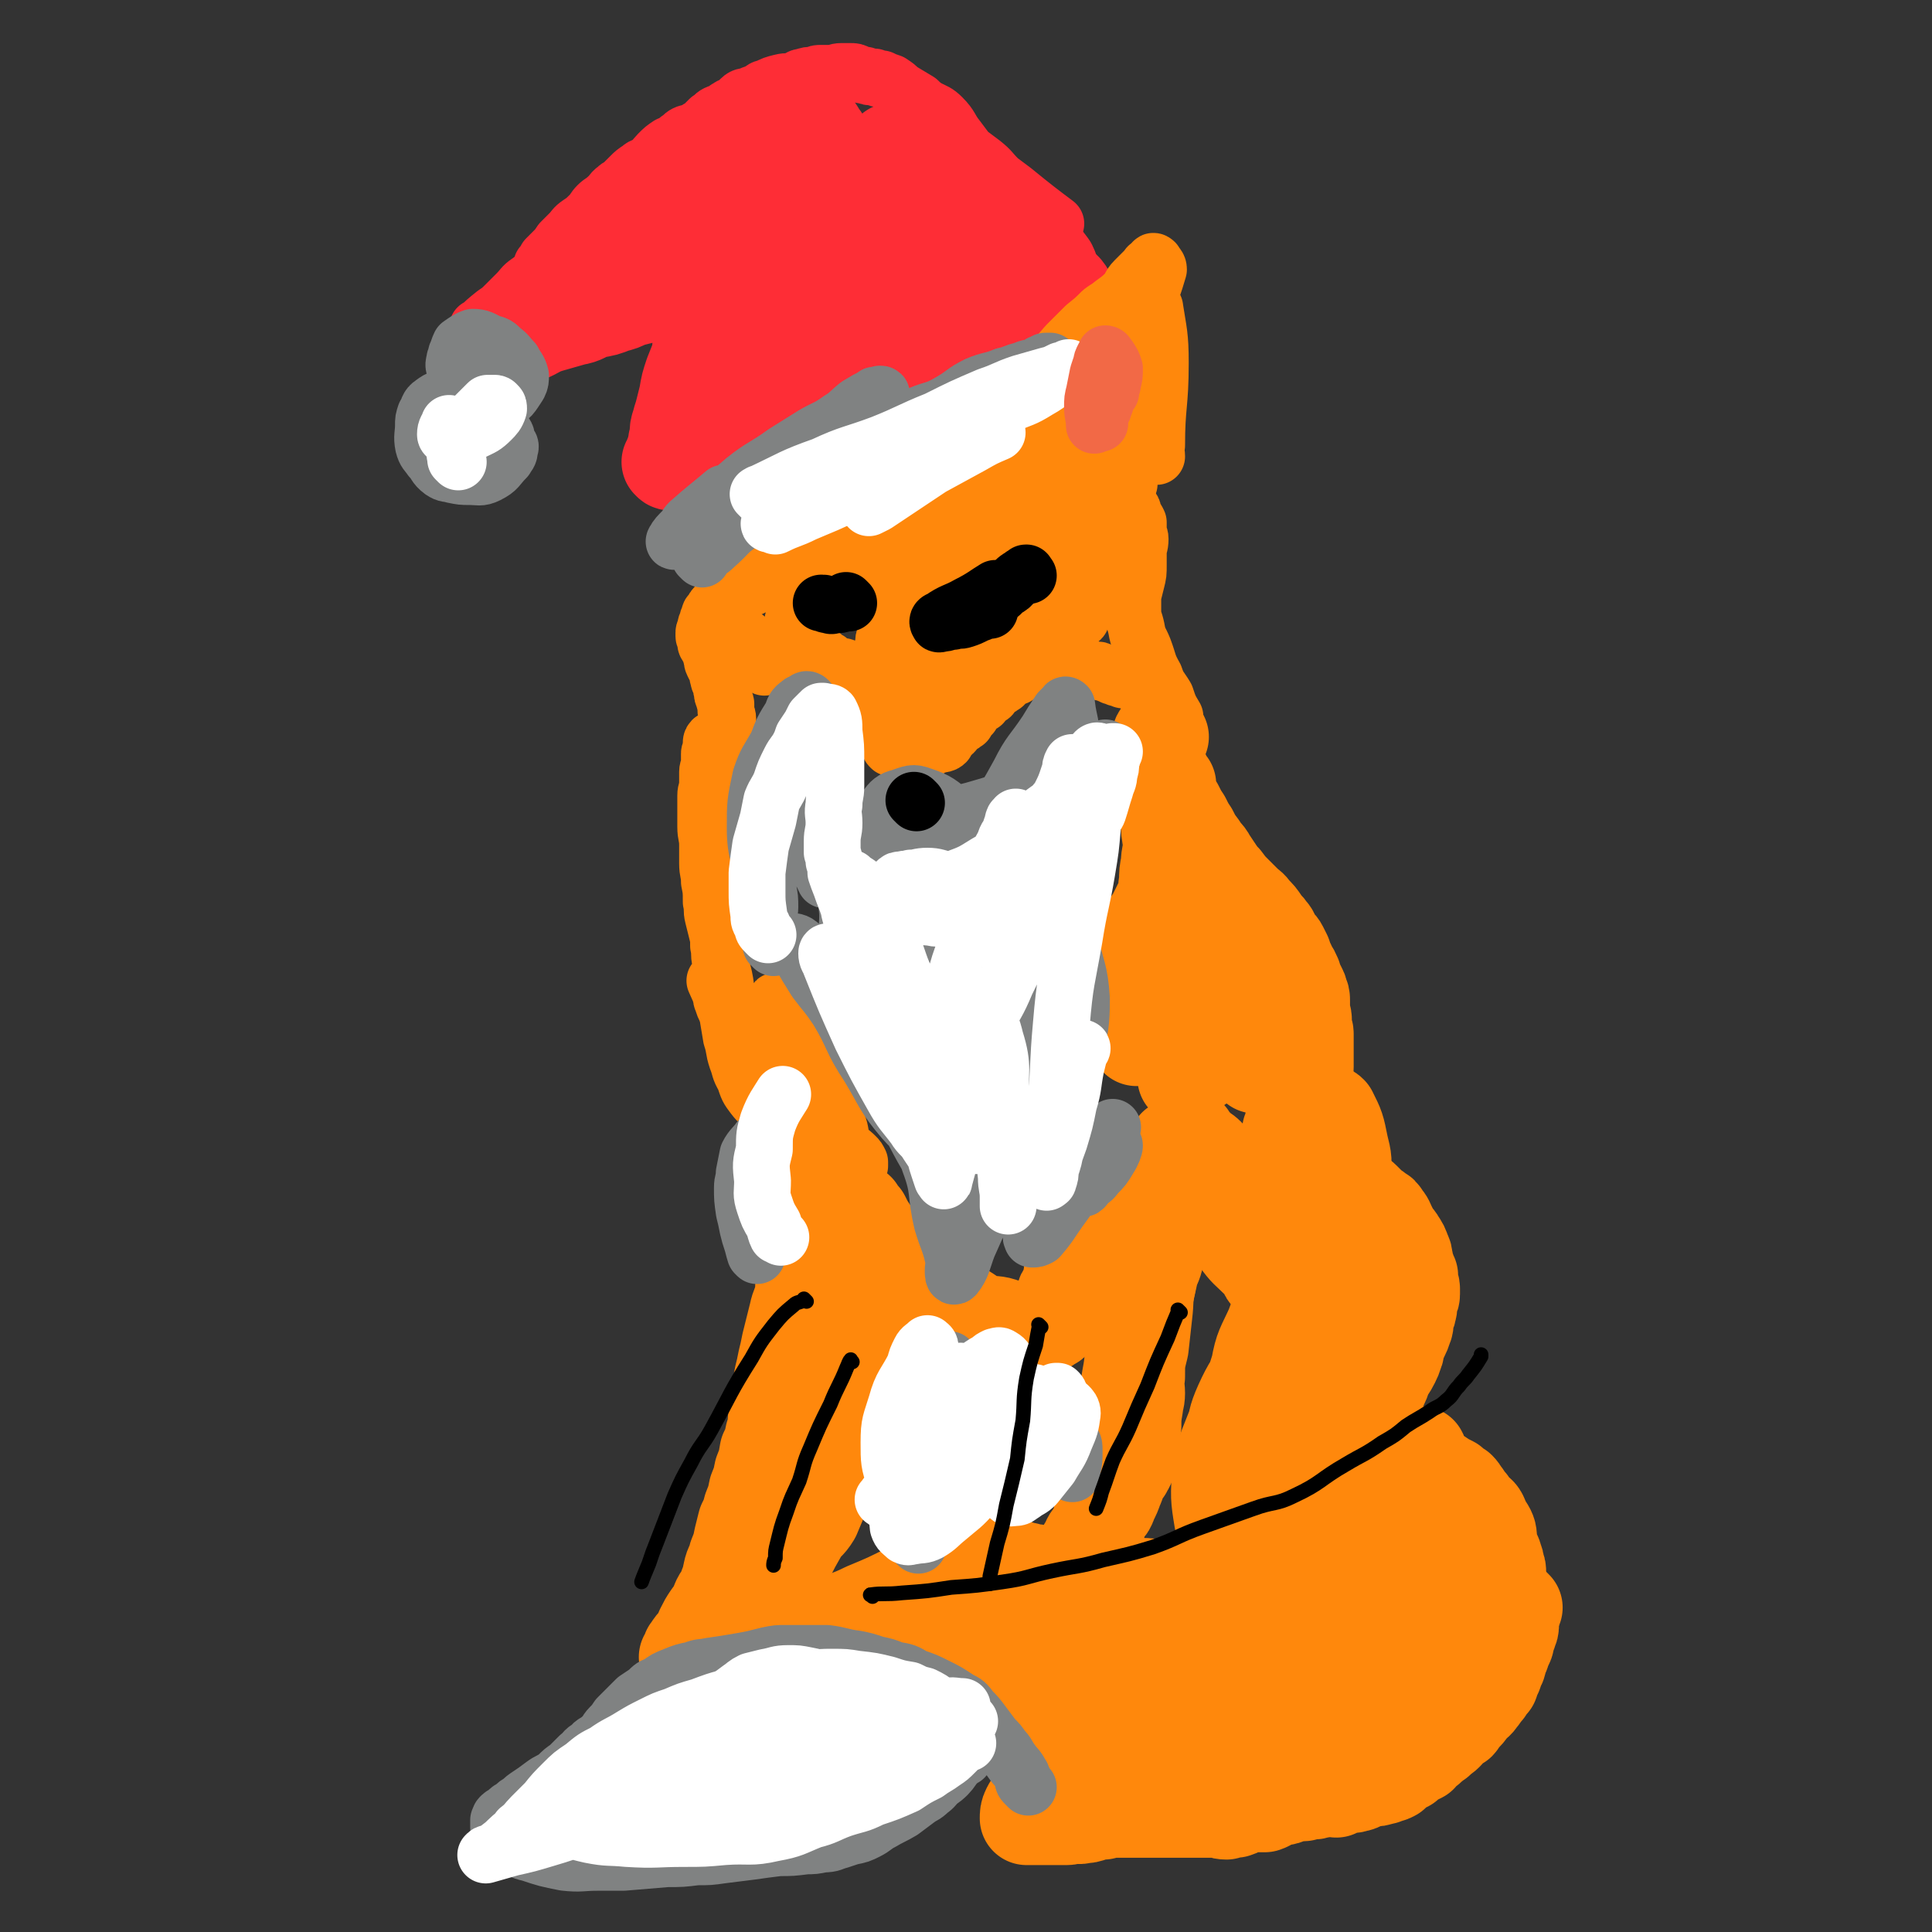 <svg viewBox='0 0 1054 1054' version='1.1' xmlns='http://www.w3.org/2000/svg' xmlns:xlink='http://www.w3.org/1999/xlink'><rect x="0" y="0" width="1054" height="1054" fill="#333333" stroke="none"/><g fill='none' stroke='#FE2D36' stroke-width='31' stroke-linecap='round' stroke-linejoin='round'><path d='M262,180c-1,-1 -1,-1 -1,-1 -1,-1 0,0 0,0 0,0 0,0 0,0 4,-4 4,-4 9,-8 3,-2 3,-2 6,-5 3,-3 3,-3 6,-6 3,-3 3,-4 6,-6 4,-3 4,-2 8,-5 3,-3 3,-3 5,-6 3,-3 2,-4 5,-6 2,-2 3,-2 5,-4 2,-2 2,-2 4,-4 2,-2 3,-2 5,-3 2,-2 2,-2 4,-4 2,-2 2,-2 5,-4 2,-1 3,-1 5,-2 2,-2 2,-2 4,-3 3,-3 4,-3 7,-5 2,-2 2,-2 4,-3 3,-2 3,-2 5,-4 2,-1 2,-1 5,-3 2,-2 2,-2 5,-4 2,-2 2,-2 5,-3 2,-1 2,0 4,-1 2,-2 2,-2 4,-3 2,-2 2,-2 4,-4 1,-1 2,0 3,-1 1,-2 1,-2 2,-3 2,-2 2,-1 3,-2 2,-1 2,-1 3,-2 2,-1 2,-1 3,-2 2,-1 1,-2 2,-2 1,-1 2,-1 2,-1 2,-1 1,-2 2,-2 1,-1 1,-1 2,-1 2,-1 2,-1 4,-2 1,-2 1,-2 1,-3 1,-2 1,-2 2,-2 1,-2 1,-1 2,-2 1,-1 1,-1 1,-1 1,-1 1,-1 1,-1 1,-1 1,-1 1,-1 4,-1 5,0 8,0 '/><path d='M297,146c-1,-1 -1,-1 -1,-1 -1,-1 0,0 0,0 1,-1 1,-2 2,-4 2,-2 2,-2 4,-4 2,-2 2,-2 4,-5 2,-2 2,-2 5,-5 2,-2 2,-3 5,-5 3,-2 3,-2 6,-5 2,-2 2,-3 4,-5 2,-2 3,-2 5,-4 3,-2 2,-3 5,-5 2,-2 2,-1 4,-3 2,-2 2,-2 4,-4 2,-2 2,-2 5,-4 2,-2 3,-1 5,-3 3,-2 3,-3 5,-5 3,-3 3,-3 6,-5 3,-1 3,-1 5,-3 2,-1 2,-2 4,-3 2,-1 2,0 4,-1 3,-2 3,-2 5,-3 2,-2 2,-2 4,-4 2,-1 2,-2 4,-3 2,-1 2,0 4,-1 1,-1 1,-2 2,-2 2,-2 3,-1 5,-2 1,-2 1,-2 2,-3 2,-2 3,-1 5,-2 2,-1 3,-1 5,-2 2,-1 2,-2 4,-2 4,-2 4,-2 8,-3 4,-1 4,0 8,-1 2,-1 2,-2 4,-2 3,-1 3,-1 6,-1 2,-1 2,-1 4,-1 3,0 3,0 6,0 2,0 2,-1 5,-1 2,0 3,0 5,0 2,0 2,0 4,1 2,1 2,1 4,1 2,1 2,1 5,1 2,1 2,1 4,1 2,1 2,1 5,2 3,2 3,2 5,4 5,3 5,3 10,6 2,2 2,2 5,4 4,2 5,2 8,5 5,5 4,6 8,11 3,4 3,4 6,8 4,3 4,3 8,6 5,4 4,4 9,9 4,3 4,3 8,6 11,9 15,12 23,18 '/></g>
<g fill='none' stroke='#FE2D36' stroke-width='51' stroke-linecap='round' stroke-linejoin='round'><path d='M424,185c-1,-1 -1,-1 -1,-1 -1,-1 0,0 0,0 0,0 0,0 0,0 0,0 -1,0 0,0 0,-7 1,-7 3,-14 1,-7 1,-7 2,-14 0,-3 0,-3 1,-7 0,-1 0,-2 2,-3 0,0 1,0 2,1 4,5 5,5 6,12 3,7 2,7 2,15 0,7 -1,7 -2,15 0,0 0,0 0,1 0,0 0,0 0,0 -2,3 -2,3 -5,6 -2,1 -2,2 -5,2 -3,0 -3,0 -6,-1 -4,-1 -5,-1 -7,-5 -4,-3 -4,-3 -6,-8 -2,-7 -2,-8 -1,-15 1,-11 1,-12 5,-23 3,-10 3,-10 9,-19 6,-7 7,-7 14,-13 4,-3 4,-4 8,-6 2,-1 2,-1 5,-1 1,0 1,0 2,0 '/><path d='M414,174c-1,-1 -1,-1 -1,-1 -1,-1 0,0 0,0 -1,-2 -2,-2 -4,-5 -3,-5 -4,-5 -6,-11 -2,-7 -2,-8 -3,-15 0,-9 0,-9 1,-18 1,-7 1,-7 4,-14 2,-5 2,-5 5,-10 3,-4 3,-4 6,-8 3,-2 3,-2 7,-3 4,-1 4,0 9,1 6,1 7,1 11,4 5,2 5,3 7,7 3,5 4,5 5,10 1,8 1,8 -1,15 -2,9 -2,9 -6,18 -4,7 -3,7 -8,13 -8,8 -8,8 -17,14 -6,4 -7,4 -14,6 -6,1 -6,1 -12,0 -5,-1 -6,-1 -10,-5 -5,-3 -6,-3 -8,-8 -4,-8 -5,-9 -6,-18 0,-11 1,-12 4,-22 5,-12 6,-11 12,-22 6,-9 6,-9 12,-17 4,-5 4,-5 9,-9 4,-4 5,-4 9,-7 4,-2 4,-2 8,-3 4,-1 4,0 8,0 3,0 4,0 6,1 3,2 4,2 6,6 3,4 3,4 4,9 0,8 -1,8 -3,16 -1,7 -1,7 -4,13 -3,6 -3,6 -8,11 -4,5 -3,6 -9,10 -3,2 -3,2 -7,3 -4,1 -4,1 -8,1 -4,0 -4,0 -8,-2 -4,-2 -4,-2 -8,-6 -3,-4 -3,-4 -6,-10 -2,-5 -3,-5 -3,-11 0,-6 1,-6 2,-12 1,-5 0,-5 2,-10 1,-3 1,-3 3,-6 2,-3 2,-3 4,-5 2,-2 2,-2 5,-3 5,-2 5,-2 10,-2 4,0 4,0 9,1 3,1 3,1 7,2 3,1 3,2 6,4 2,1 2,1 3,2 1,1 0,1 1,2 1,1 1,1 1,2 0,2 0,2 -1,4 -2,2 -2,2 -5,5 -2,2 -2,2 -5,4 -2,1 -2,1 -5,3 -2,1 -2,1 -5,2 -2,1 -2,1 -4,2 -2,1 -2,1 -4,2 -2,1 -2,1 -4,2 -2,1 -2,2 -4,3 -2,1 -2,1 -4,2 -2,1 -2,1 -4,3 -1,1 -1,1 -3,3 -1,1 -1,1 -3,2 -1,1 -1,1 -2,2 -2,1 -2,1 -4,3 -2,1 -2,1 -5,3 -3,2 -3,1 -5,4 -4,2 -3,2 -7,5 -3,2 -3,2 -6,5 -4,2 -4,2 -8,5 -6,3 -6,3 -12,6 -6,2 -6,2 -12,4 -5,2 -5,2 -10,4 -3,1 -3,1 -7,2 -2,1 -2,1 -4,2 0,0 0,1 -1,1 -1,0 -1,0 -1,0 0,0 0,0 0,0 5,-1 5,-1 10,-2 7,-1 7,-1 14,-3 7,-1 7,0 13,-2 8,-2 8,-2 15,-5 7,-2 7,-3 14,-6 5,-1 5,-1 10,-3 4,-1 5,-1 9,-2 2,-1 2,-1 4,-2 1,0 1,-1 3,-1 1,0 1,0 2,0 1,0 1,-1 2,-1 0,-1 0,0 0,0 1,0 0,-1 0,-1 0,0 0,0 0,0 -3,1 -3,1 -6,3 -6,2 -6,2 -12,5 -6,2 -6,2 -11,3 -7,3 -7,2 -14,5 -7,2 -6,2 -13,5 -5,2 -6,2 -11,4 -6,2 -6,2 -11,4 -4,1 -4,1 -9,3 -3,1 -3,1 -6,3 -2,1 -2,1 -5,2 -2,1 -2,1 -5,2 -1,1 -1,1 -3,2 -1,1 -1,0 -3,1 -1,0 -1,0 -2,1 -1,1 -1,1 -1,2 -1,0 -1,0 -1,0 0,0 0,1 0,1 5,-2 5,-3 11,-5 7,-2 7,-2 14,-4 6,-1 5,-2 11,-4 6,-1 6,-1 11,-3 4,-1 4,-1 8,-3 4,-1 4,-1 8,-2 4,-1 4,-1 9,-2 3,-1 3,0 6,-1 5,0 5,0 10,-1 4,0 4,0 8,-1 2,0 2,-1 5,-1 2,-1 2,-1 5,-1 2,0 2,-1 5,-1 2,0 2,0 4,0 1,0 1,-1 3,-1 1,0 1,0 3,0 1,0 1,0 2,0 0,0 1,0 1,0 0,0 0,-1 1,-1 0,0 0,0 1,0 0,0 0,0 0,0 0,0 -1,0 -1,0 0,-1 0,0 1,0 0,0 0,0 0,0 -2,0 -2,0 -3,0 -1,0 -1,0 -2,0 -2,1 -2,1 -5,2 -2,1 -2,0 -5,1 -2,1 -2,1 -5,3 -2,2 -3,2 -5,5 -2,3 -2,3 -4,7 -2,7 -2,7 -3,14 -1,8 -1,8 -1,16 0,6 0,6 0,13 0,4 0,4 1,9 0,3 0,4 1,7 0,2 1,2 2,4 0,0 0,0 0,0 0,0 0,0 0,0 '/><path d='M394,172c-1,-1 -1,-1 -1,-1 -1,-1 0,0 0,0 -3,6 -3,6 -6,12 -3,5 -3,5 -6,11 -2,5 -2,5 -4,10 -2,6 -2,6 -3,12 -1,4 -1,4 -2,8 -1,4 -1,3 -2,7 -1,3 -1,3 -1,6 0,3 -1,3 -1,5 0,3 0,3 -1,5 0,1 -1,1 -1,2 0,1 0,1 0,2 0,0 0,1 -1,1 0,0 -1,0 0,0 0,0 0,1 1,1 5,-1 6,-1 11,-4 6,-3 6,-3 11,-7 6,-4 5,-4 11,-9 5,-4 5,-4 10,-8 5,-5 5,-5 11,-10 6,-4 6,-4 13,-8 6,-3 6,-3 12,-6 6,-3 6,-2 12,-5 5,-2 5,-3 11,-5 6,-2 6,-2 12,-4 6,-2 6,-2 13,-4 6,-2 6,-1 12,-3 5,-1 5,-1 10,-3 4,-1 4,-1 8,-3 3,-1 3,-1 6,-2 2,-1 2,-1 4,-2 1,-1 1,0 3,-1 1,0 1,0 2,-1 1,0 1,0 2,-1 1,0 0,-1 1,-1 0,0 0,0 1,0 0,0 1,0 0,0 -2,3 -2,4 -5,7 -7,6 -7,6 -15,11 -7,5 -7,4 -14,9 -9,6 -8,7 -18,12 -10,6 -10,5 -21,10 -9,4 -9,4 -18,9 -6,3 -6,3 -12,6 -3,2 -3,2 -6,4 -2,1 -2,1 -4,2 -1,0 0,1 -1,1 0,0 -1,0 0,0 8,-4 9,-3 18,-8 8,-4 7,-4 15,-9 6,-4 6,-4 12,-9 7,-4 6,-4 13,-7 7,-3 7,-3 14,-6 4,-2 4,-1 9,-3 4,-2 4,-2 9,-4 4,-2 3,-2 7,-4 3,-2 3,-2 6,-3 2,-1 3,-1 5,-2 2,-1 1,-1 3,-2 1,-1 1,0 2,-1 1,0 1,0 1,-1 1,0 1,0 1,-1 1,-1 1,0 1,-1 0,-3 1,-3 0,-5 -3,-7 -3,-7 -7,-13 -6,-9 -5,-10 -11,-17 -7,-8 -8,-8 -15,-15 -5,-6 -5,-6 -10,-11 -4,-5 -4,-5 -8,-10 -3,-4 -3,-4 -6,-8 -2,-2 -2,-2 -4,-5 -1,-2 0,-2 -1,-4 0,-1 -2,-1 -1,-1 4,1 5,1 9,3 6,4 6,5 11,10 7,8 7,8 13,17 7,11 7,11 13,23 4,7 5,7 8,14 3,6 3,6 5,12 2,5 2,4 4,9 1,2 0,2 1,4 0,1 2,1 2,2 0,0 -1,-1 -2,-1 -7,-6 -7,-5 -14,-12 -10,-10 -10,-10 -20,-22 -6,-8 -6,-8 -12,-16 -4,-6 -4,-6 -8,-12 -3,-4 -3,-4 -5,-9 -1,-2 -1,-3 -2,-5 -1,-2 -1,-1 -2,-3 0,0 0,0 0,-1 0,0 0,0 0,0 3,-1 4,-2 7,-1 5,1 5,2 9,5 5,4 5,4 8,10 4,8 4,9 6,18 2,6 2,6 2,13 0,4 -1,4 -1,9 0,1 0,1 0,3 0,0 0,0 0,1 0,0 0,0 0,0 '/><path d='M488,83c-1,-1 -2,-2 -1,-1 0,1 0,2 1,5 2,5 2,6 6,11 4,6 4,6 10,12 4,4 5,3 9,7 6,7 6,7 12,14 5,6 4,7 9,14 4,5 5,5 9,10 3,5 3,6 6,10 4,5 4,5 8,9 3,4 3,4 7,8 2,2 2,2 4,3 1,1 0,2 1,2 1,1 1,1 2,1 0,0 0,0 0,0 -2,-4 -2,-4 -4,-8 -4,-6 -4,-5 -8,-11 -5,-8 -5,-8 -10,-15 -5,-8 -5,-8 -10,-16 -4,-5 -3,-5 -7,-10 -4,-5 -5,-5 -9,-10 -3,-4 -2,-4 -5,-8 -3,-3 -3,-3 -6,-5 -1,-1 -1,-1 -2,-1 -2,-1 -3,-3 -2,-2 1,0 2,2 5,4 7,7 7,7 14,14 7,8 6,9 14,17 5,6 4,6 10,12 5,6 5,5 11,11 2,3 2,3 5,5 1,2 1,1 2,2 1,1 1,1 1,1 0,0 0,0 0,0 -3,1 -3,3 -7,2 -8,-1 -8,-2 -16,-6 -11,-6 -10,-6 -20,-12 -13,-8 -13,-8 -25,-16 -10,-7 -10,-8 -20,-14 -6,-4 -6,-3 -13,-5 -3,-2 -3,-2 -6,-4 -2,-1 -2,-1 -4,-1 -1,-1 -1,-1 -1,-1 0,0 0,0 0,0 0,0 -1,-1 -1,-1 2,4 2,6 6,11 2,2 3,1 5,4 2,2 2,2 4,5 0,0 0,0 0,0 0,1 0,1 0,2 0,0 0,0 0,0 -1,-6 1,-7 -2,-12 -3,-10 -5,-10 -10,-19 -3,-4 -3,-5 -6,-9 -2,-3 -3,-2 -5,-5 -1,-1 -1,-1 -1,-2 -1,-1 -1,-1 -1,-1 0,0 0,0 0,0 6,4 7,3 12,9 8,7 8,8 14,17 5,7 4,7 9,14 2,4 3,4 5,7 2,2 1,2 2,3 1,1 2,1 2,1 '/><path d='M484,146c-1,-1 -1,-2 -1,-1 -1,0 -1,0 -1,1 -2,2 -2,2 -4,4 -2,2 -1,2 -2,4 -1,1 -1,1 -1,1 -1,2 0,2 0,3 0,1 -1,2 0,2 1,2 2,3 4,3 4,2 4,3 8,2 10,-1 10,-2 19,-5 7,-2 6,-3 12,-7 5,-3 5,-3 10,-6 1,-1 0,-2 2,-2 0,-1 2,0 1,-1 0,-1 0,-2 -2,-3 -7,-3 -7,-3 -15,-4 -4,-1 -4,0 -8,0 -2,0 -2,0 -4,0 -3,0 -4,0 -7,-1 -2,-2 -1,-2 -3,-5 -1,-2 -1,-2 -2,-5 -1,-2 -1,-2 -2,-4 -1,-2 -1,-2 -1,-4 -1,-1 -1,-1 -1,-1 0,-1 0,-1 0,-2 0,-1 0,-2 0,-2 0,-2 0,-2 1,-2 2,-2 2,-2 5,-3 3,-2 4,-3 7,-2 6,0 6,1 11,4 6,3 6,4 12,8 5,3 5,3 10,6 4,3 4,3 8,6 4,4 4,4 8,8 2,2 2,2 4,4 3,4 4,3 7,6 3,3 3,3 5,6 3,3 3,3 5,5 2,2 2,2 4,4 1,2 1,2 2,4 1,1 2,0 2,1 1,1 1,1 1,2 1,1 1,1 1,1 1,1 2,2 2,2 '/><path d='M548,120c-1,-1 -2,-1 -1,-1 0,-1 1,-1 1,0 4,3 4,3 7,6 3,3 3,3 6,6 3,4 3,4 6,7 3,3 3,3 6,7 2,4 1,5 4,9 2,3 3,2 5,5 2,4 2,4 4,7 2,3 2,3 4,6 0,1 0,1 1,1 '/></g>
<g fill='none' stroke='#FF880C' stroke-width='51' stroke-linecap='round' stroke-linejoin='round'><path d='M781,804c-1,-1 -1,-1 -1,-1 -1,-1 0,0 0,0 0,0 0,0 0,0 0,0 -1,-1 0,0 3,1 4,1 8,4 2,1 2,1 4,2 2,2 2,2 4,3 2,2 1,2 3,4 1,2 1,2 3,4 1,2 1,2 2,4 2,1 3,1 4,3 1,1 -1,2 0,4 1,1 2,1 3,2 2,3 2,4 2,7 1,3 0,3 1,6 1,2 2,2 2,4 1,2 1,2 1,4 1,2 1,2 1,4 0,2 0,2 0,4 0,2 0,2 1,4 1,1 1,1 1,3 1,1 0,1 0,1 0,2 0,2 0,4 0,1 0,1 0,2 0,5 0,6 0,10 0,1 0,1 -1,1 '/><path d='M827,877c-1,-1 -1,-1 -1,-1 -1,-1 0,0 0,0 0,2 0,2 0,4 0,1 -1,1 -1,3 0,1 0,1 0,3 0,2 0,2 -1,4 0,2 -1,1 -1,3 -1,2 0,2 -1,4 -1,2 -1,2 -2,5 -2,3 -1,3 -2,6 -1,2 -1,2 -2,5 -1,2 -1,2 -2,5 -2,2 -2,2 -3,4 -2,2 -2,3 -4,5 -1,2 -2,2 -4,4 -2,2 -1,2 -3,4 -1,1 -2,0 -3,1 -1,2 0,3 -1,4 -2,1 -2,0 -4,1 -1,1 -1,1 -1,2 -1,2 -1,2 -2,3 -2,2 -2,1 -3,2 -2,1 -1,2 -2,2 -2,2 -2,1 -3,2 -2,1 -1,2 -2,2 -2,2 -2,1 -3,2 -1,1 -1,1 -1,2 -2,1 -2,1 -3,1 -2,1 -2,1 -4,2 -1,1 0,2 -1,2 -2,1 -2,1 -3,1 -2,1 -2,1 -3,2 -1,1 -1,1 -1,2 -2,1 -2,1 -4,1 -1,1 -1,1 -2,1 -3,1 -3,1 -6,1 -2,0 -2,0 -4,1 -2,1 -2,2 -5,2 -1,1 -1,0 -3,0 -2,0 -2,0 -4,1 -2,1 -1,1 -3,2 -1,0 -1,-1 -2,-1 -3,0 -3,1 -5,1 -1,0 -1,0 -3,0 -1,0 -1,1 -2,1 -3,0 -3,0 -5,0 -1,0 0,1 -1,1 -3,0 -3,0 -5,0 -1,0 -1,0 -3,1 -1,0 -1,1 -2,1 -3,1 -3,0 -5,1 -3,1 -3,2 -6,3 -3,0 -3,0 -6,0 -3,0 -3,0 -5,1 -3,1 -2,1 -5,2 -2,0 -2,0 -5,1 -3,0 -3,-1 -6,-1 -3,0 -3,0 -5,0 -2,0 -2,0 -5,0 -2,0 -2,0 -4,0 -2,0 -2,0 -4,0 -2,0 -2,0 -4,0 -3,0 -3,0 -5,0 -5,0 -5,0 -10,0 -3,0 -3,0 -6,0 -3,0 -3,0 -6,0 -3,0 -3,0 -5,0 -4,0 -4,0 -7,1 -3,0 -3,0 -6,1 -3,1 -3,1 -5,1 -3,1 -3,0 -5,0 -2,0 -2,1 -4,1 -2,0 -2,0 -4,0 -2,0 -2,0 -4,0 -3,0 -3,0 -6,0 -2,0 -2,0 -4,0 -1,0 -1,0 -1,0 -1,0 -1,0 -1,0 -1,0 -1,0 -1,0 -1,0 -1,0 -1,0 0,-2 0,-3 1,-5 2,-4 3,-4 5,-8 2,-4 2,-4 5,-7 2,-3 3,-3 5,-6 2,-2 2,-2 3,-4 1,-2 0,-2 1,-4 1,-1 2,0 2,-1 1,-1 0,-2 1,-2 0,-1 1,-1 2,-1 0,-1 0,-1 0,-1 1,-1 1,-1 1,-1 1,0 1,0 1,-1 0,0 0,0 0,-1 0,-1 0,-1 0,-1 0,-1 -1,-1 -1,-1 -1,-1 -1,-1 -1,-2 -1,-2 -1,-2 -2,-3 -1,-2 -1,-2 -2,-4 -2,-1 -2,0 -4,-1 -2,-2 -1,-2 -3,-4 -2,-2 -3,-1 -5,-3 -4,-2 -4,-2 -7,-4 -3,-2 -2,-2 -5,-4 -2,-1 -3,0 -5,-1 -2,-2 -2,-2 -4,-4 -2,-1 -2,0 -5,-1 -2,-1 -2,-2 -4,-2 -3,-2 -3,-1 -6,-2 -3,-2 -2,-2 -5,-3 -3,-2 -3,-1 -6,-2 -4,-2 -4,-2 -9,-3 -4,-2 -4,-2 -8,-2 -3,-1 -4,-1 -7,-1 -4,-1 -4,-1 -9,-1 -3,-1 -3,-1 -7,-1 -3,-1 -3,0 -7,0 -3,0 -2,-1 -5,-1 -3,-1 -3,0 -6,0 -4,0 -4,0 -8,0 -5,0 -5,0 -10,0 -3,0 -3,1 -6,1 -3,1 -3,0 -6,0 -2,0 -2,1 -4,1 -2,0 -2,0 -3,0 -2,0 -2,1 -3,1 -2,1 -2,1 -3,1 -1,0 -1,0 -2,0 -1,0 -1,1 -1,1 -1,0 -1,0 -1,0 0,1 -1,2 0,1 7,-3 7,-4 14,-8 10,-5 10,-5 20,-10 10,-5 11,-4 21,-9 12,-5 12,-5 24,-11 7,-3 7,-4 13,-7 6,-2 7,-1 13,-4 3,-1 2,-3 5,-4 2,-1 3,0 5,0 2,0 2,-1 5,-1 4,0 4,1 8,1 3,1 3,1 6,1 3,1 2,2 5,2 2,1 2,1 4,1 2,1 2,1 5,1 2,1 2,1 4,1 2,1 2,0 5,0 2,0 2,0 5,0 3,0 3,1 5,1 4,1 4,0 8,1 6,1 6,1 13,2 5,1 5,1 10,2 7,1 7,0 14,1 6,1 6,1 12,1 8,0 8,0 15,-1 7,-1 7,-1 15,-2 6,-2 6,-1 12,-3 5,-2 5,-2 10,-4 5,-3 5,-3 10,-5 4,-2 5,0 9,-2 5,-3 4,-4 9,-7 4,-3 5,-2 10,-5 3,-2 3,-2 6,-4 3,-1 4,-1 6,-2 4,-3 3,-3 6,-6 2,-2 2,-2 4,-4 2,-2 2,-1 4,-3 2,-1 2,-2 4,-4 1,-1 2,-1 3,-2 1,-2 1,-2 2,-3 1,-3 1,-4 2,-6 1,-2 2,-1 2,-2 1,-1 0,-1 1,-2 1,-2 1,-2 2,-3 1,-1 1,-1 1,-1 1,0 0,-1 0,-1 0,-1 1,-2 1,-1 -1,3 -2,4 -3,8 -1,5 -1,5 -3,10 -3,8 -3,8 -8,15 -4,7 -4,7 -9,13 -8,8 -9,8 -17,15 -8,7 -8,8 -17,14 -7,5 -7,6 -15,10 -13,6 -14,5 -28,10 -9,3 -9,3 -19,6 -10,2 -10,2 -20,3 -11,1 -11,1 -21,2 -6,0 -6,1 -11,0 -6,0 -6,0 -11,-1 -2,0 -2,-1 -4,-1 -1,0 -1,0 -3,0 0,0 0,0 0,0 0,0 0,0 0,0 0,1 0,1 0,1 7,5 7,6 14,9 8,4 8,4 17,6 7,2 7,2 15,3 9,1 9,1 19,0 12,-1 12,0 24,-3 11,-2 10,-3 21,-7 11,-4 11,-4 22,-9 10,-5 10,-5 19,-10 7,-4 7,-5 13,-9 5,-4 5,-4 10,-9 2,-2 2,-3 4,-6 1,-1 1,-1 2,-3 1,-1 1,-1 2,-1 0,-1 1,-2 0,-1 0,1 0,2 -1,5 -4,7 -4,8 -9,14 -10,10 -11,10 -23,18 -10,7 -10,7 -21,13 -14,9 -14,9 -29,16 -11,6 -12,5 -24,9 -8,3 -8,3 -17,5 -5,1 -5,1 -10,2 -4,1 -4,1 -7,2 -1,0 -1,0 -2,0 0,0 -1,0 0,0 4,0 4,1 9,1 9,0 9,0 18,0 12,0 12,0 24,-1 13,-1 13,0 26,-3 13,-2 13,-3 26,-7 11,-4 11,-4 21,-9 9,-5 9,-6 19,-11 8,-5 7,-5 15,-10 6,-4 6,-4 12,-8 3,-3 3,-3 6,-6 3,-1 3,-1 5,-3 1,-1 1,-1 2,-2 1,0 1,0 2,0 0,0 0,0 0,0 -4,6 -3,6 -7,11 -7,7 -8,6 -15,12 -7,6 -7,7 -15,12 -9,7 -9,7 -19,12 -11,6 -11,5 -22,10 -9,3 -9,3 -18,6 -12,3 -12,4 -23,7 -9,2 -9,2 -17,3 -6,1 -6,1 -11,1 -5,0 -5,0 -10,0 -4,0 -4,-1 -7,-2 -5,-1 -5,-1 -9,-2 -3,-1 -3,0 -6,-2 -2,-1 -2,-1 -4,-3 -3,-2 -3,-2 -6,-5 -2,-2 -2,-1 -4,-4 -2,-2 -2,-3 -4,-6 -1,-2 -2,-2 -3,-4 -1,-2 -1,-2 -2,-5 -1,-2 -1,-2 -2,-4 -1,-3 -1,-3 -3,-6 -1,-2 -1,-2 -3,-4 -1,-2 -1,-2 -3,-4 -2,-2 -2,-2 -5,-4 -3,-2 -2,-2 -6,-4 -2,-1 -3,-1 -6,-2 -5,-2 -5,-2 -10,-4 -5,-1 -5,-1 -10,-2 -4,-1 -4,-1 -8,-1 -3,0 -3,-1 -7,-1 -2,0 -2,0 -5,0 -1,0 -1,-1 -3,-1 -1,0 -1,0 -1,0 0,0 0,0 0,0 '/><path d='M442,674c-1,-1 -1,-1 -1,-1 -1,-1 0,0 0,0 0,0 0,0 0,0 0,0 0,0 0,0 -1,-1 0,0 0,0 0,3 0,3 0,7 0,4 0,4 -1,8 -1,4 -1,4 -2,8 -1,5 0,5 -1,11 -1,5 -2,5 -3,10 -1,4 -1,4 -2,8 -1,4 -1,4 -2,8 -1,5 -1,5 -2,9 -1,5 -1,5 -2,9 -1,5 0,5 -1,10 -1,5 -1,5 -2,10 -1,6 0,6 -2,12 -1,5 -1,5 -3,9 -1,6 -1,6 -3,11 -1,5 -1,5 -3,10 -1,5 -1,5 -3,10 -1,4 -1,4 -3,8 -1,4 -1,4 -2,8 -1,5 -1,5 -3,10 -1,5 -2,4 -3,9 -1,4 0,4 -2,7 -1,5 -2,4 -4,8 -2,5 -2,5 -5,9 -2,3 -2,3 -4,7 -1,3 -1,3 -3,6 -2,2 -2,2 -4,5 -1,1 0,1 -1,3 0,0 0,0 -1,1 '/><path d='M636,661c-1,-1 -1,-2 -1,-1 -1,1 -1,2 -1,4 -1,5 -1,5 -2,11 0,6 0,6 -1,12 -1,4 -2,4 -3,9 -2,9 -2,9 -4,18 -2,6 -2,6 -4,12 -1,6 0,7 -1,13 -2,7 -2,7 -3,14 -2,7 -2,7 -4,14 -2,10 -2,10 -4,19 -1,7 -1,7 -2,14 -2,8 -3,8 -5,17 -1,6 0,6 -1,12 -1,6 -1,6 -2,12 -2,8 -2,8 -3,17 -2,5 -2,5 -3,10 -2,4 -2,4 -4,8 -1,3 0,3 -1,6 -1,2 -2,2 -2,3 -1,1 0,2 0,2 0,1 -1,1 -1,1 '/><path d='M719,714c-1,-1 -1,-1 -1,-1 -1,-1 0,0 0,0 -1,3 -1,4 -2,7 -2,6 -1,6 -2,11 -2,6 -2,5 -3,11 -2,5 -2,5 -4,11 -1,7 -1,7 -3,14 -2,7 -2,6 -4,13 -1,6 -1,7 -2,13 -2,5 -3,5 -5,10 -2,5 -2,5 -4,10 -3,5 -3,5 -5,10 -2,4 -2,4 -4,7 -1,3 -2,3 -4,6 -2,3 -2,3 -5,6 -1,1 -1,1 -1,2 -1,1 0,2 -1,2 0,1 -1,2 -1,2 -1,-3 -1,-4 0,-8 3,-14 2,-15 6,-28 4,-14 5,-13 10,-26 5,-12 5,-12 10,-23 4,-8 4,-8 8,-16 2,-4 2,-4 4,-8 1,-2 1,-2 3,-4 1,-1 1,-2 1,-1 2,0 2,0 3,2 4,13 5,13 7,27 2,13 2,13 1,26 0,10 -1,10 -4,20 -2,6 -1,7 -4,13 -3,5 -3,5 -6,9 -4,4 -5,4 -10,7 -2,1 -3,1 -6,1 -4,0 -5,0 -8,-2 -5,-4 -6,-5 -8,-10 -5,-9 -6,-10 -6,-20 -1,-11 1,-12 3,-23 2,-9 1,-9 5,-18 5,-11 6,-11 13,-22 3,-6 3,-6 7,-11 3,-4 3,-4 7,-8 1,-2 1,-2 3,-3 2,-1 2,-1 4,-1 3,-1 3,-2 5,-1 4,1 4,2 6,5 3,5 4,5 4,10 0,10 -1,11 -2,21 -2,8 -2,8 -5,15 -4,13 -3,13 -8,25 -3,5 -3,6 -7,10 -3,3 -3,3 -6,5 -2,2 -3,3 -5,2 -4,-1 -5,-2 -7,-7 -5,-12 -6,-13 -6,-27 0,-17 1,-17 6,-33 2,-11 3,-11 8,-22 3,-8 3,-9 8,-17 2,-3 2,-3 4,-5 2,-2 2,-2 4,-3 1,-1 1,-2 2,-2 3,0 3,0 5,0 3,2 4,2 6,5 5,8 5,9 7,17 2,10 2,10 1,20 -1,13 -2,13 -5,25 -4,13 -4,13 -9,25 -5,11 -5,11 -11,22 -5,8 -6,8 -12,15 -4,4 -4,4 -9,8 -4,3 -4,2 -8,4 -2,0 -2,1 -3,0 -3,-1 -4,-1 -5,-4 -2,-12 -2,-13 0,-25 3,-13 4,-13 10,-26 5,-12 6,-12 12,-24 4,-9 4,-8 9,-17 2,-4 1,-5 4,-9 1,-1 2,0 2,-1 1,-1 1,-3 1,-2 1,0 2,1 2,4 3,24 4,25 4,50 1,16 0,16 -2,33 -2,10 -2,10 -4,19 -2,9 -1,9 -4,17 -3,5 -4,5 -8,9 -1,1 -1,3 -2,2 -4,-1 -6,-1 -8,-5 -6,-8 -7,-9 -9,-19 -3,-15 -2,-15 -1,-30 0,-12 0,-12 3,-24 2,-10 2,-10 5,-20 2,-5 4,-5 6,-10 2,-5 1,-6 3,-11 1,-1 2,-2 2,-1 1,2 3,3 2,7 -4,22 -7,22 -11,45 -2,9 1,9 -1,17 -1,6 -1,6 -4,11 -2,4 -2,4 -5,7 -1,2 -1,2 -2,2 -2,1 -2,2 -3,1 -2,-2 -3,-2 -4,-5 -2,-12 -2,-13 -1,-26 2,-10 2,-10 6,-20 4,-10 4,-11 11,-19 4,-6 5,-5 10,-9 2,-1 2,-1 3,-2 '/><path d='M634,655c-1,-1 -1,-2 -1,-1 -1,0 -1,0 -1,1 -2,6 -2,6 -4,12 -2,9 -2,9 -4,18 -1,7 -2,7 -3,14 -2,12 -2,12 -3,23 -1,11 0,11 -1,21 -1,9 -2,9 -2,17 -1,6 -1,6 -1,11 0,4 -1,4 -1,7 0,7 0,7 0,13 0,2 0,2 0,5 0,1 0,1 0,2 0,2 1,2 1,4 0,0 0,0 0,0 0,0 -1,0 0,-1 0,-3 1,-3 2,-7 2,-12 2,-12 2,-24 1,-11 1,-11 1,-22 1,-8 1,-8 2,-15 0,-7 0,-7 1,-14 1,-6 1,-6 2,-11 1,-3 2,-3 2,-6 1,-3 1,-3 1,-6 1,-3 1,-3 1,-5 1,-1 0,-1 0,-2 0,-1 0,-2 0,-2 0,-1 1,-1 2,-1 0,-1 -1,-2 -1,-1 -1,6 -1,7 -2,15 -2,9 -1,9 -2,17 -1,9 -1,9 -2,18 -2,8 -2,8 -2,16 -1,5 0,5 0,9 0,4 -1,4 -1,7 -1,6 -1,6 -1,11 -1,4 0,4 -1,9 0,2 -1,2 -1,4 -1,3 0,4 -1,7 -1,3 -2,3 -4,6 -2,4 -1,4 -3,8 -1,3 -1,3 -3,7 -1,3 -1,3 -3,5 -2,4 -2,4 -4,7 -1,3 -1,3 -2,5 -1,2 -2,2 -3,4 -1,3 -2,3 -3,6 0,1 0,1 0,2 '/><path d='M465,693c-1,-1 -1,-1 -1,-1 -1,-1 0,0 0,0 0,0 0,0 0,0 1,3 0,3 1,6 1,6 2,6 2,11 1,4 0,4 0,8 0,4 0,4 0,8 0,6 0,6 0,11 0,5 -1,5 -1,9 -1,7 0,7 -1,13 -1,4 -2,4 -2,8 -2,6 -1,6 -2,13 -2,7 -3,7 -5,14 -1,4 0,4 -1,8 -2,6 -2,6 -5,11 -3,8 -3,8 -6,15 -3,5 -4,4 -7,9 -4,7 -4,7 -7,13 -2,5 -2,5 -4,9 -2,4 -3,4 -5,8 -2,4 -2,4 -4,8 -1,2 -1,3 -2,5 -2,3 -2,3 -3,6 -2,3 -2,3 -3,6 -1,2 0,2 -1,3 0,0 -1,0 -1,1 -1,0 0,0 0,0 '/><path d='M741,794c-1,-1 -1,-1 -1,-1 -1,-1 0,0 0,0 0,0 0,-1 0,-1 0,-3 -1,-3 -1,-5 0,-3 0,-3 1,-6 1,-3 1,-4 2,-7 1,-3 2,-2 3,-5 2,-3 1,-3 3,-6 1,-2 2,-2 3,-4 1,-2 2,-2 3,-4 1,-2 1,-3 2,-5 2,-4 2,-3 4,-7 1,-2 1,-2 2,-5 1,-2 0,-3 1,-5 1,-2 1,-2 2,-4 1,-2 1,-2 2,-5 1,-2 0,-2 1,-5 0,-2 1,-2 1,-4 1,-2 0,-2 1,-5 0,-2 1,-2 1,-4 0,-1 0,-1 0,-3 0,-2 -1,-1 -1,-3 -1,-1 0,-2 0,-3 0,-2 0,-1 -1,-3 -1,-2 -1,-1 -1,-3 -1,-2 0,-2 -1,-4 0,-2 0,-2 -1,-4 -1,-3 -1,-3 -3,-6 -1,-2 -2,-2 -3,-4 -1,-2 -1,-2 -2,-4 -1,-2 -1,-3 -3,-5 -1,-2 -1,-2 -3,-3 -2,-2 -2,-1 -4,-3 -2,-2 -2,-2 -4,-4 -2,-2 -2,-1 -4,-3 -3,-2 -2,-2 -5,-4 -2,-2 -2,-1 -4,-3 -1,-1 -1,-2 -2,-3 -2,-2 -3,-1 -4,-3 -2,-2 -1,-2 -2,-4 -1,-1 -1,-1 -2,-2 -2,-2 -1,-3 -3,-5 -1,-2 -1,-2 -2,-3 -1,-2 0,-2 -1,-4 -1,-3 -1,-3 -2,-6 -1,-3 -1,-3 -1,-5 0,-2 0,-2 0,-4 0,-3 0,-3 0,-6 0,-2 0,-2 0,-3 0,-3 0,-3 0,-7 0,-3 1,-3 1,-7 0,-2 0,-2 0,-5 0,-2 0,-2 0,-5 0,-2 0,-2 0,-4 0,-2 0,-2 0,-4 0,-2 -1,-2 -1,-4 0,-2 0,-2 0,-4 0,-2 -1,-1 -1,-3 0,-3 0,-3 0,-7 0,-2 0,-2 -1,-4 0,-1 0,-1 -1,-3 -1,-2 -1,-2 -2,-4 -1,-1 0,-2 -1,-3 -1,-3 -2,-3 -3,-6 -1,-2 -1,-2 -2,-5 -1,-2 -1,-2 -2,-4 -1,-2 -2,-2 -3,-4 -2,-2 -1,-3 -3,-5 -2,-3 -2,-2 -4,-5 -2,-3 -2,-3 -5,-6 -2,-3 -2,-2 -5,-5 -2,-2 -2,-2 -5,-5 -3,-3 -3,-3 -6,-7 -2,-2 -2,-2 -4,-5 -2,-3 -2,-3 -4,-6 -2,-4 -3,-3 -5,-7 -3,-4 -3,-4 -5,-8 -2,-3 -2,-3 -4,-7 -2,-3 -2,-3 -4,-7 -2,-3 -2,-3 -3,-6 -1,-1 0,-2 -1,-3 0,-1 -1,-1 -1,-2 0,-1 1,0 1,-1 '/><path d='M634,402c-1,-1 -1,-2 -1,-1 -1,0 -1,1 -1,3 0,1 0,1 0,2 0,2 0,2 0,4 0,1 0,2 0,3 0,3 1,3 1,5 1,3 1,3 1,5 1,4 1,4 1,7 1,3 1,3 1,6 1,4 1,4 1,7 0,4 0,4 0,7 0,6 1,6 1,11 0,5 -1,5 -1,10 -1,5 -1,5 -1,10 -1,4 0,4 -1,8 -3,6 -3,6 -6,12 -3,4 -3,4 -5,8 -4,6 -4,6 -8,12 -2,3 -2,3 -4,5 -1,3 -2,2 -3,5 -1,2 0,2 0,4 -1,1 -1,1 -1,1 -1,1 -2,2 -1,2 0,1 1,1 2,2 0,0 0,0 0,0 6,-4 7,-3 12,-8 8,-6 7,-7 14,-16 4,-5 4,-6 8,-12 4,-5 4,-5 7,-10 3,-3 3,-3 5,-6 0,-1 0,-2 0,-1 0,1 0,2 0,4 -2,9 -2,9 -5,18 -3,10 -3,10 -7,19 -3,7 -3,7 -6,12 -4,7 -5,6 -9,12 -2,4 -2,4 -4,8 -1,2 -1,2 -2,4 -1,1 -2,0 -2,1 -1,1 0,1 0,2 0,0 0,0 0,0 2,-2 2,-2 4,-4 7,-5 8,-4 15,-9 7,-5 6,-6 12,-12 3,-3 4,-3 7,-5 2,-1 2,-1 3,-1 1,-1 2,-1 2,-1 2,1 4,1 4,2 0,8 0,9 -3,17 -3,8 -4,8 -8,16 -2,5 -2,5 -5,10 -2,3 -2,3 -4,6 0,1 0,1 0,2 0,0 0,0 0,0 0,0 -1,0 -1,0 4,-5 5,-4 10,-8 6,-6 6,-5 11,-11 4,-4 4,-5 8,-9 2,-2 2,-1 5,-2 1,-1 1,-1 2,-1 0,-1 0,-2 0,-1 2,1 3,1 4,4 1,4 0,5 0,9 0,4 0,4 -1,7 0,1 -1,1 -1,2 0,1 1,0 1,1 1,1 -1,2 0,3 3,0 4,-1 8,-2 4,-3 4,-4 8,-7 2,-3 2,-3 4,-6 1,-1 1,-1 2,-2 1,-1 1,-2 2,-1 1,1 1,2 1,5 1,10 1,10 0,20 -1,7 -2,7 -3,15 -2,5 -2,5 -3,11 -1,2 -1,2 -1,3 0,2 0,2 0,3 0,0 0,0 0,0 1,0 1,0 1,0 6,-3 6,-3 11,-7 3,-3 2,-4 5,-6 1,-1 2,-1 3,-1 2,-1 2,-1 3,0 4,8 4,8 6,18 2,8 2,8 1,17 -1,10 -1,10 -4,21 -1,4 -1,4 -3,9 -1,2 -1,2 -2,4 -1,1 -1,1 -2,1 -2,-1 -3,-1 -4,-3 -3,-6 -3,-6 -4,-13 -1,-7 0,-7 0,-13 0,-4 -1,-4 -1,-7 0,-1 0,-1 0,-1 0,0 0,0 0,0 0,0 0,-2 0,-1 -2,5 -3,6 -3,13 0,8 1,8 1,17 0,4 0,4 0,8 0,3 -1,3 -1,6 0,1 1,3 0,2 -4,-1 -6,-2 -10,-6 -7,-5 -7,-5 -13,-11 -6,-7 -6,-7 -11,-13 -4,-4 -4,-4 -8,-8 -2,-3 -2,-3 -5,-5 -1,-1 -1,0 -2,-1 -1,-1 -1,-1 -1,-1 0,0 0,0 0,0 0,0 -1,-1 -1,-1 1,2 2,3 4,7 5,8 4,8 9,16 5,7 5,7 9,13 2,3 2,3 3,6 1,2 1,1 2,2 0,0 0,0 0,0 1,1 0,0 0,0 -8,-8 -9,-7 -16,-16 -8,-10 -7,-10 -14,-20 -4,-6 -4,-6 -8,-11 -2,-4 -2,-5 -5,-9 0,-1 -1,-1 -1,-1 -1,-1 -1,-1 -1,-1 0,0 1,0 1,1 17,25 16,26 33,50 5,7 5,6 11,12 3,3 3,3 5,6 1,0 0,2 0,1 1,-4 4,-6 3,-12 -1,-8 -3,-8 -8,-15 -5,-9 -5,-9 -11,-18 -4,-6 -5,-5 -10,-11 -3,-4 -3,-5 -6,-9 -2,-2 -3,-2 -5,-4 -2,-2 -2,-2 -3,-3 -1,-1 -1,-1 -1,-1 -1,-1 0,-1 -1,-1 0,0 0,0 0,0 0,0 -1,-1 0,-1 1,3 2,4 4,8 1,2 1,2 1,3 1,2 1,2 1,4 1,1 0,1 0,1 0,1 0,1 0,2 0,2 0,2 -1,3 -1,2 -1,1 -2,2 -1,1 -1,2 -2,2 -2,2 -2,2 -3,2 -2,1 -2,1 -4,1 -3,1 -3,0 -5,1 -2,0 -1,1 -3,1 -2,1 -2,0 -4,0 -1,0 -1,0 -3,0 -1,0 -1,1 -3,1 -3,1 -4,1 -7,2 -3,2 -4,1 -6,3 -3,3 -2,3 -5,6 -2,2 -3,2 -5,5 -3,3 -2,3 -5,6 -2,3 -2,3 -4,5 -2,3 -2,2 -4,5 -2,3 -2,3 -4,6 -1,3 -1,3 -1,6 -1,3 0,3 -1,5 -1,3 -1,3 -2,5 -1,1 -1,1 -1,2 -1,2 -1,2 -1,3 -1,1 0,1 0,2 0,1 0,2 -1,2 -1,1 -1,0 -1,1 -1,1 0,1 0,2 -1,2 -1,2 -2,4 -1,1 -1,1 -2,1 -2,2 -2,2 -5,2 -5,1 -6,2 -11,1 -4,0 -4,-1 -9,-2 -5,-2 -6,-1 -11,-2 -6,-2 -6,-3 -11,-6 -8,-5 -7,-5 -15,-10 -6,-3 -6,-3 -12,-6 -5,-3 -5,-3 -10,-6 -3,-3 -3,-3 -6,-5 -2,-1 -2,-1 -4,-2 -1,-2 0,-3 -1,-4 -1,-1 -2,0 -2,0 -1,0 -2,-2 -1,-1 2,2 3,4 7,7 8,7 8,7 17,13 8,6 8,6 16,12 7,6 6,6 13,12 5,3 5,3 10,6 2,1 2,1 4,2 1,1 1,1 1,2 0,0 0,0 0,0 1,1 0,0 0,0 0,0 0,-1 0,-1 -3,-3 -4,-2 -7,-5 -3,-2 -3,-2 -6,-4 -3,-1 -3,-1 -5,-2 -4,-3 -4,-2 -7,-5 -3,-2 -3,-3 -5,-5 -2,-2 -2,-2 -4,-3 -2,-3 -2,-3 -4,-5 -3,-3 -2,-3 -5,-6 -2,-3 -2,-3 -4,-5 -2,-2 -2,-2 -5,-4 -2,-2 -2,-2 -4,-4 -3,-3 -3,-3 -6,-7 -2,-2 -2,-2 -4,-5 -2,-3 -2,-3 -4,-6 -1,-2 -1,-2 -2,-4 -2,-2 -2,-2 -3,-4 -2,-2 -3,-1 -5,-3 -1,-1 -1,-1 -1,-2 -2,-3 -2,-3 -4,-5 -1,-2 -1,-2 -2,-5 -2,-1 -2,-1 -4,-3 -1,-2 -1,-2 -3,-4 -1,-2 -1,-2 -2,-4 -1,-1 -2,0 -2,-1 -1,-1 -1,-2 -1,-2 -2,-2 -2,-2 -4,-4 -1,-1 -1,-1 -1,-1 -1,-2 -1,-2 -2,-3 -1,-1 -2,0 -2,-1 -1,-1 -1,-2 -1,-2 -1,-1 -1,0 -1,0 0,0 0,-1 0,-1 0,0 0,0 0,0 '/></g>
<g fill='none' stroke='#FF880C' stroke-width='31' stroke-linecap='round' stroke-linejoin='round'><path d='M457,650c-1,-1 -1,-1 -1,-1 -1,-1 0,0 0,0 0,0 0,0 0,0 -3,-7 -4,-7 -7,-13 -4,-10 -3,-10 -7,-19 -3,-9 -3,-9 -6,-17 -3,-8 -3,-8 -6,-16 -2,-7 -2,-7 -4,-14 -1,-5 -1,-5 -2,-10 -1,-4 -1,-4 -1,-8 0,-2 0,-2 0,-5 0,-1 0,-1 1,-1 0,0 0,0 1,0 0,0 0,0 0,0 6,6 7,5 12,12 6,10 5,11 9,23 3,10 2,10 6,20 2,6 3,6 5,12 2,5 1,6 3,11 1,2 1,2 2,5 0,1 0,1 1,3 0,0 0,0 1,1 1,1 1,1 2,2 0,0 0,0 1,1 0,0 0,0 1,0 0,0 1,0 1,0 0,0 0,-1 0,-1 0,-1 0,-1 0,-1 -1,-2 -1,-2 -2,-3 -2,-2 -2,-2 -5,-4 -2,-1 -2,-1 -4,-2 -2,-2 -2,-2 -5,-4 -5,-4 -5,-3 -10,-7 -4,-4 -4,-4 -8,-7 -5,-4 -6,-4 -10,-9 -4,-5 -4,-5 -8,-11 -4,-5 -4,-5 -7,-9 -2,-5 -2,-5 -5,-9 -2,-4 -2,-3 -4,-7 -1,-3 -1,-3 -3,-6 -1,-2 -1,-2 -2,-5 -1,-2 -1,-2 -2,-5 -1,-2 0,-2 -1,-4 -1,-2 0,-2 -1,-4 0,-1 -1,-1 -1,-2 0,0 0,-1 0,-1 0,0 -1,0 -1,0 0,0 0,0 0,0 3,7 3,6 6,13 2,7 1,7 3,14 3,7 3,7 6,14 2,6 1,6 4,11 1,4 2,4 4,7 1,3 0,3 2,6 1,1 1,1 2,2 0,1 0,1 0,2 0,1 2,2 2,2 -3,-3 -5,-4 -8,-8 -3,-4 -3,-4 -5,-10 -3,-5 -2,-5 -4,-10 -2,-6 -1,-6 -3,-12 -1,-6 -1,-6 -2,-12 -1,-5 0,-5 -1,-10 0,-6 0,-6 -1,-11 -1,-4 -1,-4 -2,-9 -1,-4 0,-4 -1,-8 0,-4 0,-4 -1,-8 -1,-4 -1,-4 -2,-8 -1,-4 0,-4 -1,-8 0,-6 0,-6 -1,-11 0,-5 -1,-5 -1,-10 0,-5 0,-5 0,-10 0,-5 -1,-5 -1,-10 0,-4 0,-4 0,-8 0,-4 0,-4 0,-9 0,-3 1,-3 1,-7 0,-3 0,-3 0,-6 0,-2 1,-2 1,-5 0,-2 0,-2 0,-5 0,-1 1,-1 1,-3 0,-1 0,-1 0,-2 0,-1 0,-1 0,-1 0,-1 1,-2 1,-1 1,2 1,3 1,7 0,5 1,5 1,10 1,6 1,6 1,12 0,5 0,5 0,9 0,6 0,6 0,12 0,5 0,5 0,9 0,3 1,3 1,7 0,2 0,2 0,5 0,1 0,1 0,3 0,1 0,1 0,2 0,0 0,0 0,1 0,0 0,1 0,0 0,-1 0,-2 0,-4 0,-4 0,-4 0,-8 0,-4 0,-4 1,-8 0,-3 0,-3 0,-6 0,-4 0,-4 1,-8 0,-4 1,-4 1,-8 0,-4 0,-4 0,-7 0,-3 1,-3 1,-6 0,-4 0,-4 0,-8 0,-2 1,-2 1,-5 0,-2 0,-2 0,-5 0,-3 0,-3 0,-7 0,-2 -1,-2 -1,-4 0,-2 0,-2 0,-5 0,-2 -1,-2 -1,-5 0,-1 0,-1 0,-3 0,-1 -1,-1 -1,-3 -1,-2 -1,-2 -1,-4 -1,-2 0,-2 -1,-4 0,-1 -1,-1 -1,-3 -1,-2 0,-2 -1,-4 -1,-2 -1,-2 -2,-4 -1,-2 0,-2 -1,-4 0,-1 0,-1 -1,-3 0,-1 0,-1 -1,-2 0,-1 -1,-1 -1,-2 0,-1 0,-1 0,-3 0,0 -1,0 -1,-1 0,-1 0,-1 0,-2 0,-1 1,-1 1,-3 0,-1 0,-1 1,-3 0,-1 0,-1 1,-3 0,-1 0,-1 1,-2 1,-1 1,-2 2,-3 1,-1 1,-1 3,-2 2,-1 2,-2 4,-3 2,-1 2,-1 4,-2 2,-1 2,-1 4,-2 2,-1 2,0 4,-1 3,-1 3,-2 6,-3 2,-1 2,0 4,-1 2,-1 2,-1 5,-2 2,-1 2,-1 5,-2 2,-1 2,-1 5,-2 2,-1 2,-1 4,-2 2,-1 2,-1 4,-2 1,-1 1,-1 3,-2 1,-1 2,0 3,-1 2,-1 2,-1 4,-3 2,-1 2,-1 4,-3 2,-1 2,-1 4,-2 2,-1 2,-1 4,-3 2,-1 2,-1 4,-3 2,-2 3,-1 5,-3 2,-2 2,-2 5,-5 3,-3 3,-3 8,-6 3,-2 3,-2 7,-4 3,-2 3,-2 6,-4 3,-2 3,-2 6,-4 2,-2 2,-2 5,-4 2,-1 2,-1 5,-3 2,-1 2,-2 4,-3 2,-1 2,-1 4,-2 1,-1 1,-1 3,-2 2,-1 2,-1 4,-2 2,-1 2,0 4,-1 3,-1 3,-2 6,-3 3,-1 3,-1 6,-2 2,-1 2,0 5,-1 2,-1 2,-1 4,-2 1,0 1,0 3,-1 2,0 2,-1 4,-1 1,0 1,0 3,0 1,0 1,-1 3,-1 1,0 1,0 3,0 1,0 1,-1 3,-1 1,0 1,0 3,0 1,0 1,1 3,1 1,0 1,0 3,0 1,0 1,1 3,1 1,0 1,0 3,0 1,0 1,0 3,1 1,0 1,0 3,1 0,0 0,1 1,1 1,1 1,1 2,1 2,1 2,1 4,2 1,0 1,0 2,1 1,1 1,0 2,1 1,1 1,1 2,2 0,0 0,0 1,0 1,0 1,0 2,1 0,0 0,1 1,1 1,0 1,0 2,0 0,0 0,0 0,0 '/><path d='M389,341c-1,-1 -1,-1 -1,-1 -1,-1 0,0 0,0 0,0 0,0 0,0 0,0 -1,0 0,0 0,-2 0,-2 1,-4 1,-2 1,-2 2,-5 1,-2 1,-2 3,-5 2,-3 3,-3 6,-6 3,-3 3,-3 7,-6 4,-3 4,-3 9,-6 7,-3 7,-2 13,-6 5,-2 5,-3 10,-6 5,-2 5,-2 9,-5 4,-2 5,-1 9,-4 4,-2 4,-3 9,-6 3,-2 3,-2 7,-5 7,-3 7,-3 13,-6 5,-2 5,-2 9,-4 5,-2 5,-2 9,-4 4,-2 4,-2 8,-4 4,-2 4,-2 9,-4 3,-1 2,-1 6,-3 4,-2 5,-2 9,-4 5,-2 5,-2 10,-4 2,-1 3,0 6,-1 2,0 2,0 4,-1 1,0 1,-1 2,-1 1,0 1,0 2,0 0,0 0,-1 1,-1 0,0 0,0 1,0 0,0 0,0 1,0 0,0 0,0 0,0 1,0 1,0 1,0 0,0 0,1 0,1 0,0 0,0 0,0 -1,2 -1,3 -3,5 -2,2 -2,2 -5,5 -3,3 -3,3 -6,5 -4,3 -3,3 -7,6 -4,3 -4,3 -8,6 -4,3 -3,3 -8,6 -6,3 -6,3 -12,7 -6,2 -6,2 -11,5 -5,2 -5,3 -10,6 -3,2 -2,2 -6,4 -3,1 -3,1 -6,3 -2,1 -2,2 -4,3 -1,1 -1,0 -3,1 -1,1 -1,1 -2,2 0,0 0,1 -1,1 -1,0 -1,0 -1,0 -1,0 0,1 0,1 0,1 -1,0 -1,0 9,-3 10,-3 19,-6 6,-2 6,-2 13,-4 5,-2 5,-2 10,-4 4,-2 4,-2 9,-4 4,-2 5,-2 9,-4 4,-2 4,-3 8,-5 5,-3 5,-2 10,-5 3,-1 3,-1 6,-3 2,-1 2,-1 4,-2 2,-1 2,-1 4,-2 1,-1 2,0 3,-1 2,-1 1,-1 3,-2 1,-1 2,0 3,-1 1,-1 1,-1 3,-2 1,-1 1,0 3,-1 1,0 1,0 3,-1 1,0 1,-1 2,-1 1,0 1,0 2,0 1,0 1,0 2,0 1,0 1,0 2,0 1,0 1,0 2,0 0,0 0,0 1,0 0,0 1,0 1,0 1,0 1,1 2,1 1,0 1,0 2,0 1,0 0,1 1,1 0,0 0,0 1,0 1,0 1,0 2,1 0,0 0,1 0,1 1,1 1,0 2,1 1,1 2,0 3,2 1,0 0,0 1,1 1,1 2,1 3,2 1,1 1,2 2,3 1,1 1,0 2,1 1,1 1,1 2,2 1,1 1,1 2,3 1,1 1,1 1,2 1,1 0,1 1,3 1,1 1,1 2,3 0,2 0,2 0,4 0,3 1,3 1,5 0,4 -1,4 -1,7 0,4 0,4 0,7 0,5 0,5 -1,9 -1,4 -1,4 -2,8 0,4 0,4 0,8 0,5 1,5 2,10 1,6 2,6 4,11 3,8 2,8 6,15 2,6 3,6 6,11 2,6 2,6 5,11 '/><path d='M629,379c-1,-1 -1,-1 -1,-1 -1,-1 0,0 0,0 0,0 0,0 0,0 0,0 0,0 0,0 -1,-1 0,0 0,0 0,0 -1,0 -1,0 -2,0 -2,-1 -2,-1 -1,-1 -1,-1 -1,-1 -1,-1 -1,-1 -2,-1 -2,-1 -1,-2 -2,-2 -1,-1 -1,-1 -2,-1 -2,-1 -2,-1 -4,-1 -1,0 -1,0 -1,0 -1,0 -1,-1 -1,-1 -1,0 -1,0 -2,0 -1,0 -1,-1 -2,-1 -1,0 -1,0 -1,0 -1,-1 -1,-1 -1,-1 -1,-1 -1,0 -1,0 -1,0 -1,-1 -1,-1 -1,0 -1,0 -1,0 -1,0 -1,0 -1,0 -2,0 -1,-1 -2,-1 -1,-1 -1,0 -2,0 -1,0 -1,0 -1,0 -1,-1 -1,-1 -2,-1 -1,-1 -1,0 -1,0 -1,0 -1,-1 -2,-1 -2,-1 -2,0 -4,0 -1,0 -1,0 -3,0 -1,0 -1,-1 -3,-1 -1,0 -1,0 -3,0 -2,0 -2,0 -4,0 -2,0 -2,0 -5,1 -3,1 -2,1 -5,1 -3,1 -3,0 -5,1 -2,1 -2,1 -4,2 -2,2 -2,1 -4,2 -1,1 -1,1 -3,2 -1,1 -1,2 -2,2 -2,2 -2,1 -4,2 -1,1 -1,1 -1,2 -1,1 -1,2 -2,2 -1,1 -1,1 -2,1 -1,1 -1,1 -1,1 -1,1 -1,1 -1,2 -1,0 -1,0 -1,0 -1,1 -1,1 -1,1 -1,0 -1,1 -1,1 -1,1 -1,0 -1,1 -1,0 -1,0 -1,1 -1,1 -1,1 -1,2 -1,0 -1,0 -1,0 -1,1 -1,1 -2,3 0,0 0,0 0,1 -2,1 -1,1 -3,2 0,0 -1,-1 -1,0 -2,2 -1,2 -3,4 -1,1 -2,0 -3,1 -1,2 0,2 -1,4 -1,1 -2,1 -3,1 -2,1 -2,0 -4,1 -2,1 -2,2 -3,2 -3,1 -3,1 -5,1 -2,0 -2,0 -3,1 -2,1 -2,2 -3,1 -2,0 -1,-1 -2,-1 -1,-1 -1,0 -1,0 -1,0 -1,-1 -2,-1 -1,-1 -1,-1 -2,-1 -1,-1 -2,-1 -2,-1 -1,-1 -1,-1 -1,-2 -1,-1 -1,-1 -1,-2 0,-1 0,-1 -1,-2 -1,-1 -1,-1 -1,-2 -1,-1 0,-1 0,-2 0,-1 0,-1 0,-1 0,-1 -1,-1 -1,-1 0,-1 0,-1 0,-1 0,-1 0,-2 -1,-2 0,-1 -1,-1 -1,-1 -1,-2 -1,-2 -1,-4 -1,-2 -1,-2 -2,-3 -2,-1 -2,0 -4,-1 -2,-2 -2,-3 -4,-5 -2,-1 -2,-1 -4,-1 -2,-1 -2,-1 -4,-2 -3,-2 -3,-2 -5,-3 -4,-2 -3,-3 -7,-4 -3,-1 -3,-1 -6,-1 -3,-1 -3,-1 -5,-1 -2,-1 -2,-1 -4,-1 -1,-1 -1,0 -2,0 -2,0 -1,-1 -2,-1 -1,-1 -1,0 -1,0 -1,0 -1,0 -1,0 '/><path d='M434,340c-1,-1 -1,-1 -1,-1 -1,-1 0,0 0,0 0,0 0,0 0,0 0,3 -1,4 0,6 1,3 3,3 5,5 2,3 1,3 4,5 3,2 3,1 6,2 2,2 2,2 4,3 2,2 2,2 5,3 2,1 2,0 4,1 2,1 2,1 4,2 2,1 2,1 4,1 3,1 3,1 7,1 1,0 1,0 3,0 2,0 2,0 3,0 2,0 2,-1 3,-1 3,-1 3,0 5,-1 1,-1 1,-1 3,-2 1,-2 2,-2 3,-4 2,-4 2,-4 3,-9 1,-5 1,-5 1,-10 1,-5 2,-5 2,-10 1,-2 0,-3 0,-5 0,-2 1,-2 1,-3 0,-1 0,-1 0,-2 0,-1 0,-2 0,-1 -1,7 -1,7 -2,15 -2,11 -2,11 -3,22 -1,10 -1,10 -1,20 -1,7 -1,7 -1,14 0,4 0,5 0,9 1,1 1,1 1,2 0,1 0,1 0,1 0,0 0,0 0,0 2,-7 3,-7 5,-14 2,-11 2,-11 2,-21 1,-11 0,-11 0,-21 0,-8 0,-8 -1,-16 0,-4 0,-4 -1,-8 0,-2 -1,-2 -1,-4 -1,-1 0,-1 0,-2 0,-1 0,-3 0,-2 0,0 1,2 1,4 1,2 1,2 1,5 0,2 0,2 0,4 0,1 -1,1 -1,1 0,1 0,1 0,1 0,0 -1,0 -1,0 0,0 0,0 0,0 0,-1 0,-1 0,-1 -3,-4 -4,-3 -7,-7 -1,-2 -1,-2 -2,-5 -1,-2 -1,-2 -2,-4 0,0 -1,-1 -1,0 2,10 2,11 5,21 3,8 4,7 8,14 1,4 1,4 2,8 1,1 1,2 2,2 0,-1 -1,-2 -1,-5 0,-9 0,-9 0,-17 0,-8 0,-8 -1,-16 0,-4 0,-4 -1,-9 0,0 0,0 0,0 1,-7 1,-7 1,-14 '/><path d='M417,364c-1,-1 -1,-1 -1,-1 -1,-1 -1,-1 -2,-2 -1,-2 -1,-2 -3,-3 -1,-2 -1,-2 -2,-3 -2,-2 -2,-1 -3,-3 0,-1 0,-1 -1,-2 -1,-1 -1,-1 -2,-3 0,0 0,0 0,-1 0,0 0,0 0,0 0,0 0,0 0,0 3,1 3,1 5,3 2,1 2,1 3,3 1,0 1,0 2,1 0,0 1,1 1,1 -3,-2 -3,-3 -7,-5 -1,-1 -1,0 -3,-1 -1,0 -1,0 -1,0 '/><path d='M518,362c-1,-1 -1,-1 -1,-1 -1,-1 0,0 0,0 5,-1 5,-1 10,-2 8,-2 8,-2 16,-4 5,-1 5,-1 10,-3 2,0 3,0 5,-1 2,0 2,0 3,-1 0,0 1,-2 0,-1 -7,2 -8,2 -15,6 -6,2 -6,3 -11,6 -4,2 -4,1 -8,3 -3,2 -3,2 -5,4 -1,0 -1,0 -2,1 -1,0 -2,0 -1,0 5,-2 7,-2 14,-4 8,-2 8,-2 15,-6 7,-3 7,-4 14,-9 4,-3 4,-3 9,-6 3,-3 3,-3 6,-6 3,-3 3,-2 5,-6 3,-3 3,-3 4,-7 2,-3 2,-3 3,-7 1,-3 1,-3 2,-7 0,-2 0,-3 0,-5 0,-1 0,-1 0,-3 0,-1 0,-1 0,-2 0,0 0,0 0,0 0,3 0,3 0,5 0,6 0,6 0,12 0,5 0,5 0,10 0,3 0,3 -1,6 0,1 0,2 0,3 0,0 0,1 -1,1 0,0 0,0 0,0 -1,-7 0,-7 0,-15 0,-5 0,-5 0,-9 0,-6 0,-6 0,-11 0,-3 0,-3 0,-6 0,-3 0,-3 0,-5 0,-2 -1,-2 -1,-4 0,-1 0,-1 0,-2 0,-1 0,-1 0,-2 0,-1 0,-1 0,-1 0,-1 0,-1 -1,-1 -2,-1 -2,-2 -5,-2 -7,1 -7,1 -14,3 -7,2 -7,2 -13,4 -5,2 -5,2 -10,5 -5,2 -4,3 -9,5 -2,1 -3,1 -5,3 -2,0 -1,1 -3,2 -1,0 -1,0 -2,1 0,0 -1,1 0,1 3,-3 3,-4 8,-7 4,-3 5,-3 10,-6 5,-3 5,-3 10,-4 3,-2 3,-2 7,-3 4,-1 4,-1 7,-2 3,0 3,0 6,-1 2,-1 2,-1 5,-2 4,-1 4,-1 8,-2 8,-3 8,-3 16,-6 7,-3 7,-3 13,-7 '/><path d='M576,289c-1,-1 -2,-2 -1,-1 1,0 2,1 5,2 3,2 3,2 5,3 2,2 2,2 4,4 2,1 2,1 4,3 1,2 1,2 2,4 0,0 1,0 1,1 0,0 0,1 0,1 -1,-1 -1,-1 -2,-2 -2,-1 -2,-1 -5,-3 -1,0 -1,-1 -2,-2 0,0 0,-1 0,0 3,5 3,6 7,12 2,4 2,4 5,8 1,1 1,1 2,3 0,0 1,1 1,1 -4,-6 -5,-7 -9,-13 -3,-5 -2,-5 -4,-10 -1,-3 -2,-3 -2,-7 0,-4 0,-4 1,-8 2,-5 3,-8 4,-11 '/><path d='M481,359c-1,-1 -1,-1 -1,-1 -1,-1 0,0 0,0 1,-2 1,-3 2,-6 0,-3 0,-3 1,-6 0,0 0,0 0,-1 '/><path d='M598,293c-1,-1 -1,-1 -1,-1 -1,-1 0,0 0,0 -2,-1 -2,-1 -4,-3 -6,-4 -6,-4 -11,-8 -6,-5 -6,-5 -12,-9 -5,-4 -5,-3 -9,-6 -3,-2 -3,-3 -5,-5 -1,0 -1,0 -1,-1 0,0 0,0 0,0 0,0 0,0 0,0 0,1 -1,1 0,3 3,9 3,9 8,18 2,5 3,4 7,10 1,3 0,4 3,7 1,2 1,1 3,3 1,0 1,0 1,0 0,0 0,0 0,0 0,0 0,0 0,0 0,0 -1,0 0,0 0,-1 1,-1 2,-1 '/><path d='M598,263c-1,-1 -2,-1 -1,-1 2,-5 3,-5 5,-11 5,-9 5,-9 10,-18 3,-7 3,-7 7,-13 2,-6 3,-5 5,-11 2,-4 1,-4 2,-8 1,-2 2,-1 3,-3 1,-1 1,-1 1,-2 1,-1 1,-1 2,-1 0,-1 0,0 0,0 0,3 1,3 0,6 -4,10 -4,11 -11,20 -5,6 -6,5 -13,11 -5,4 -5,5 -11,9 -5,3 -5,3 -10,6 -3,2 -3,2 -6,4 -2,1 -2,1 -4,1 -1,1 -1,1 -2,1 -1,1 -1,0 -2,0 -1,0 -1,0 -1,0 -2,-3 -3,-3 -2,-7 0,-10 1,-10 4,-20 3,-9 4,-9 8,-17 5,-12 4,-12 10,-23 4,-7 4,-8 9,-14 5,-7 7,-6 13,-12 3,-3 2,-4 5,-7 3,-3 3,-3 6,-6 1,-1 1,-2 2,-2 1,-1 2,0 2,-1 1,0 0,-1 0,-1 0,-1 1,0 1,0 1,2 2,2 2,4 -3,10 -3,10 -7,19 -6,13 -6,13 -14,25 -6,9 -6,9 -12,16 -7,7 -7,8 -14,14 -5,5 -6,4 -12,9 -2,2 -2,3 -4,4 -3,1 -3,1 -6,1 -1,1 -1,0 -1,0 -1,0 -1,-1 -1,-1 0,-8 -1,-9 2,-16 3,-9 4,-9 9,-17 4,-7 5,-7 10,-13 5,-5 5,-5 10,-10 5,-4 5,-4 9,-8 4,-3 5,-3 9,-5 3,-1 3,-1 6,-3 1,0 1,0 3,0 1,-1 1,0 2,0 2,1 3,0 4,1 2,4 3,5 4,10 1,5 1,6 0,11 -2,8 -3,8 -7,16 -3,7 -4,7 -8,14 -2,3 -2,3 -5,6 -2,2 -2,1 -4,2 0,1 0,2 0,2 0,1 -2,1 -1,0 0,-4 1,-4 3,-8 6,-12 6,-12 12,-24 3,-6 2,-6 5,-12 1,-4 2,-4 4,-7 1,-2 1,-2 1,-3 1,-1 1,-3 1,-2 2,13 3,15 3,30 0,23 -2,23 -2,45 -1,3 0,3 0,6 '/></g>
<g fill='none' stroke='#808282' stroke-width='31' stroke-linecap='round' stroke-linejoin='round'><path d='M254,240c-1,-1 -1,-1 -1,-1 -1,-1 0,0 0,0 0,0 0,0 0,0 0,0 -1,0 0,0 1,-2 1,-2 4,-3 1,-2 1,-2 4,-2 2,-1 2,-1 5,-1 3,0 3,0 5,1 2,1 2,1 4,2 2,2 1,3 2,5 1,2 2,2 1,4 0,3 -1,3 -2,5 -5,5 -4,6 -10,9 -4,2 -5,1 -10,1 -4,0 -4,0 -9,-1 -3,-1 -3,0 -6,-2 -4,-3 -3,-4 -6,-7 -2,-3 -3,-3 -4,-7 -1,-5 0,-6 0,-11 0,-3 0,-3 1,-6 2,-3 1,-4 4,-6 4,-3 5,-3 10,-3 7,-1 9,0 13,0 '/><path d='M274,240c-1,-1 -1,-1 -1,-1 -1,-1 0,0 0,0 0,0 0,0 0,0 -4,-5 -4,-5 -8,-9 -5,-7 -5,-7 -10,-14 -2,-3 -2,-3 -3,-7 -2,-3 -2,-3 -3,-6 -1,-3 -2,-3 -1,-6 0,-2 1,-2 1,-4 1,-2 1,-3 2,-5 3,-2 4,-3 7,-4 4,0 5,1 9,3 4,1 4,1 7,4 3,2 3,3 6,6 2,4 3,4 4,8 0,2 0,3 -1,5 -4,6 -4,7 -10,10 -9,5 -10,3 -19,6 -3,1 -3,2 -5,2 -3,1 -3,2 -6,1 -2,0 -2,-1 -4,-2 -1,-1 0,-2 -1,-3 '/><path d='M383,305c-1,-1 -1,-1 -1,-1 -1,-1 0,0 0,0 0,0 0,0 0,0 1,-1 0,-1 1,-1 4,-3 4,-2 7,-5 8,-7 7,-8 15,-13 11,-8 12,-7 23,-14 7,-5 7,-5 14,-9 8,-6 7,-6 15,-11 8,-5 8,-5 15,-9 6,-3 6,-3 12,-6 9,-5 9,-5 18,-10 7,-3 8,-2 15,-6 9,-5 8,-6 16,-10 7,-3 8,-2 15,-5 5,-1 5,-2 10,-3 4,-2 4,-1 7,-2 2,-1 2,-2 4,-2 1,-1 1,-1 2,-1 1,0 2,0 2,0 -4,7 -3,8 -9,14 -6,6 -7,4 -14,8 -8,5 -8,6 -16,11 -8,5 -8,4 -17,8 -12,6 -12,5 -24,10 -10,5 -10,6 -21,9 -12,5 -12,4 -24,9 -8,2 -8,3 -15,6 -7,3 -7,2 -14,5 -6,2 -6,3 -11,5 -6,2 -6,1 -12,3 -4,2 -4,2 -8,3 -2,1 -2,2 -4,2 -1,1 -1,0 -1,0 0,0 0,0 0,0 8,-2 8,-1 15,-4 15,-4 14,-5 28,-11 9,-4 9,-4 18,-8 9,-4 9,-4 17,-9 10,-5 9,-5 18,-10 7,-3 7,-3 13,-6 5,-2 4,-3 9,-5 3,-1 3,-1 6,-2 2,-1 1,-1 2,-2 1,-1 1,-1 1,-1 1,-1 2,0 2,0 -5,3 -6,4 -12,7 -6,4 -6,3 -12,6 -6,3 -6,3 -12,6 -6,3 -6,3 -11,5 -9,2 -10,1 -19,2 -5,2 -5,2 -11,3 -4,2 -4,2 -8,2 -4,1 -4,0 -9,1 -4,2 -4,2 -9,4 -3,1 -3,1 -5,2 -3,2 -3,2 -6,3 -2,1 -2,1 -3,2 -2,1 -3,2 -3,2 -1,0 0,-1 1,-2 6,-7 6,-7 13,-13 10,-8 11,-7 22,-15 8,-5 8,-5 16,-10 7,-4 7,-3 14,-8 5,-3 5,-4 10,-8 5,-3 5,-3 9,-5 0,-1 1,0 1,0 1,0 2,-1 2,-1 1,0 1,0 1,1 -2,5 -2,6 -5,10 -8,9 -9,9 -18,17 -10,7 -10,7 -20,14 -10,7 -10,7 -21,14 -9,5 -9,5 -19,10 -6,4 -6,4 -13,7 -3,2 -3,2 -7,4 -3,1 -3,1 -6,1 -1,1 -1,1 -2,1 -1,1 -3,2 -2,1 1,-2 2,-3 5,-6 9,-7 9,-8 18,-13 12,-6 12,-4 24,-8 11,-4 11,-4 21,-7 4,-2 4,-2 8,-4 1,0 2,0 2,0 1,0 1,-1 1,-1 0,0 0,0 0,0 -7,6 -6,8 -14,13 -10,6 -10,5 -21,9 -9,4 -9,5 -18,8 -7,3 -7,3 -14,5 -2,1 -2,-1 -5,0 -1,0 -1,2 -2,2 -1,-1 -1,-2 0,-2 1,-3 1,-4 3,-6 9,-8 12,-10 19,-16 '/><path d='M561,975c-1,-1 -1,-1 -1,-1 -2,-2 -2,-2 -2,-4 -1,-1 0,-1 -1,-2 -2,-4 -3,-4 -5,-7 -3,-4 -2,-4 -5,-7 -2,-3 -2,-3 -5,-6 -3,-4 -3,-4 -6,-8 -3,-4 -3,-4 -6,-7 -3,-4 -3,-4 -7,-6 -6,-4 -6,-4 -12,-7 -6,-3 -6,-3 -12,-5 -5,-3 -5,-3 -11,-4 -5,-2 -5,-2 -10,-3 -6,-2 -6,-2 -11,-3 -8,-1 -8,-2 -16,-3 -6,0 -6,0 -12,0 -5,0 -5,0 -10,0 -5,0 -5,0 -10,1 -4,1 -4,1 -8,2 -5,1 -5,1 -11,2 -6,1 -6,1 -13,2 -4,1 -4,0 -9,2 -5,1 -5,1 -10,3 -5,2 -5,2 -9,5 -3,1 -3,1 -6,4 -3,2 -3,2 -6,4 -3,3 -3,3 -5,5 -3,3 -3,3 -5,5 -2,3 -2,3 -4,5 -3,3 -2,4 -5,6 -3,3 -4,2 -6,5 -4,2 -3,3 -6,5 -3,3 -3,3 -6,6 -3,2 -3,2 -6,5 -4,3 -4,2 -8,5 -4,3 -4,3 -7,5 -3,2 -3,2 -5,4 -2,1 -2,1 -4,3 -2,1 -2,1 -3,2 -1,1 -1,1 -2,2 -1,0 -1,0 -2,1 -1,1 0,1 -1,2 0,0 0,0 0,1 0,1 0,1 0,3 1,2 0,2 2,4 2,3 2,3 5,5 5,3 5,4 10,5 9,3 9,3 19,5 9,1 9,0 18,0 7,0 7,0 14,0 12,-1 12,-1 24,-2 8,0 8,0 16,-1 7,0 7,0 14,-1 8,-1 8,-1 16,-2 7,-1 7,-1 15,-2 7,0 7,0 15,-1 4,0 4,0 9,-1 5,0 5,-1 9,-2 3,-1 3,-1 6,-2 5,-1 5,-1 9,-3 4,-2 4,-3 8,-5 5,-3 6,-3 11,-6 4,-3 4,-3 8,-6 4,-3 4,-2 7,-5 3,-2 3,-3 5,-5 2,-2 2,-2 5,-5 1,-1 1,-1 3,-3 1,-1 1,-1 2,-2 1,-1 1,-1 2,-2 1,-1 1,-1 2,-1 0,-1 0,-1 0,-1 0,0 0,0 0,0 0,0 0,0 0,0 0,0 0,-1 0,-1 -6,5 -5,8 -11,13 -9,7 -10,6 -21,10 -12,5 -12,6 -24,9 -13,4 -13,4 -26,6 -11,3 -11,3 -22,5 -10,1 -10,2 -20,3 -10,1 -10,0 -20,1 -6,0 -6,0 -12,0 -4,0 -4,0 -8,0 -4,0 -4,0 -7,0 -3,0 -3,0 -5,0 -1,0 -2,0 -1,0 6,-3 8,-3 17,-7 12,-5 12,-5 23,-11 13,-6 13,-6 26,-13 13,-7 13,-7 25,-14 12,-5 12,-5 23,-11 11,-5 11,-4 21,-10 8,-4 9,-4 16,-8 4,-3 4,-3 8,-6 1,0 1,0 3,-1 0,0 0,0 0,0 0,0 0,0 0,0 -12,0 -12,-2 -24,0 -16,4 -15,6 -30,11 -17,6 -18,6 -34,12 -18,7 -17,7 -35,13 -11,4 -12,4 -24,7 -7,2 -7,2 -14,5 -5,1 -5,1 -12,3 -2,0 -2,0 -4,0 -1,0 -1,1 -2,1 0,0 0,0 0,0 15,-7 14,-8 30,-15 11,-4 11,-4 23,-7 12,-3 12,-3 24,-6 12,-3 12,-3 24,-6 6,-1 6,-1 12,-2 3,0 3,1 5,0 2,0 3,-2 3,-1 -7,4 -8,6 -17,11 -22,9 -22,9 -45,17 -15,5 -15,5 -31,9 -16,3 -16,3 -31,5 -7,2 -7,2 -14,3 -2,0 -2,0 -4,0 -1,0 -2,1 -2,0 1,-3 2,-4 5,-7 9,-9 8,-10 19,-18 13,-10 13,-9 27,-17 14,-7 14,-8 29,-13 15,-6 15,-6 31,-8 11,-2 12,-2 23,0 8,1 8,1 16,4 4,2 4,2 7,4 2,2 4,2 4,5 -2,7 -2,9 -7,14 -11,12 -12,12 -26,20 -15,9 -16,8 -33,15 -15,6 -15,6 -30,11 -9,2 -9,2 -17,4 -4,1 -4,0 -8,1 -2,0 -2,1 -4,0 0,0 -1,0 -1,-1 2,-7 1,-8 6,-14 10,-12 11,-12 24,-21 12,-9 13,-9 27,-15 14,-7 14,-7 30,-11 9,-3 9,-3 19,-4 6,-1 6,-1 12,0 2,0 2,0 4,1 1,0 2,-1 2,0 -4,6 -3,9 -9,14 -16,12 -17,13 -36,21 -21,9 -22,7 -45,14 -16,4 -16,4 -31,7 -12,3 -12,2 -23,4 -4,0 -4,1 -8,1 -2,0 -2,0 -4,0 0,0 0,0 0,0 11,-9 10,-11 22,-18 18,-10 19,-9 39,-16 18,-5 18,-5 37,-8 17,-3 17,-2 35,-3 12,-1 12,0 23,0 9,0 9,0 18,0 2,0 2,0 4,1 0,0 0,0 0,0 -6,5 -5,6 -12,10 -16,9 -17,8 -34,15 -17,8 -17,9 -34,15 -15,4 -15,3 -30,6 -9,2 -9,2 -18,3 -4,0 -4,0 -8,0 -2,0 -2,0 -3,0 0,0 -1,0 -1,-1 5,-6 5,-7 12,-12 11,-9 11,-9 23,-16 11,-6 11,-6 23,-10 11,-4 12,-3 23,-6 6,-2 6,-1 11,-3 2,0 2,-1 4,-1 0,0 0,0 0,0 -13,6 -12,7 -25,12 -21,8 -21,7 -42,14 -16,6 -16,6 -32,12 -10,4 -10,4 -21,8 -5,1 -5,1 -9,2 -1,0 -1,0 -1,0 '/><path d='M501,843c-1,-1 -1,-1 -1,-1 -1,-1 0,0 0,0 -1,-3 -2,-3 -2,-6 -2,-6 -1,-6 -2,-12 -1,-9 -1,-9 -1,-18 0,-10 0,-10 3,-19 1,-8 2,-8 5,-15 3,-7 3,-7 6,-14 3,-5 3,-5 6,-11 1,-2 2,-2 3,-4 0,-1 0,-2 0,-1 0,5 1,7 0,15 -2,11 -2,11 -6,22 -3,9 -3,9 -7,19 -3,5 -3,4 -6,9 -1,3 -1,3 -3,6 0,1 0,1 -1,2 0,0 0,0 0,0 4,-8 3,-8 7,-16 4,-8 4,-8 9,-16 4,-5 4,-4 8,-9 1,-2 0,-3 2,-5 0,-1 1,-2 2,-1 0,5 0,7 0,14 0,7 -1,7 -2,14 -1,4 -1,4 -2,8 0,2 0,2 -1,4 0,0 -2,0 -1,0 8,-7 9,-7 18,-15 8,-7 7,-8 15,-16 5,-5 5,-5 10,-9 2,-2 3,-3 5,-4 2,0 2,0 4,0 1,0 2,0 3,2 1,4 1,5 2,10 0,5 0,5 0,10 0,2 0,2 0,5 0,1 -1,1 -1,2 0,0 0,1 0,1 3,-2 3,-2 6,-4 2,-1 2,-1 4,-2 1,-1 1,-2 2,-1 1,1 1,2 1,4 0,6 0,6 -1,11 0,1 0,1 0,2 '/><path d='M413,685c-1,-1 -1,-1 -1,-1 -1,-3 -1,-4 -2,-7 -1,-3 -1,-3 -2,-7 -1,-5 -1,-5 -2,-9 -1,-7 -1,-7 -1,-13 0,-4 1,-4 1,-8 1,-5 1,-5 2,-10 2,-4 4,-5 6,-8 '/><path d='M422,517c-1,-1 -1,-1 -1,-1 -1,-1 0,0 0,0 0,-1 0,-1 0,-2 0,-3 0,-3 -1,-6 -1,-4 -1,-4 -1,-7 0,-3 1,-3 1,-6 0,-5 0,-5 -1,-10 -1,-5 -1,-5 -1,-10 -1,-3 -1,-3 -1,-6 -1,-3 -1,-3 -1,-6 -1,-4 -1,-4 -1,-7 -1,-7 -1,-7 -1,-13 0,-3 0,-3 0,-6 0,-4 1,-4 1,-8 0,-1 0,-1 0,-2 0,-1 0,-2 0,-1 1,0 2,1 2,3 2,8 1,8 2,17 0,5 0,5 0,11 -1,8 -1,8 -1,15 -1,3 -1,3 -1,6 -1,1 0,3 0,2 -2,-12 -5,-14 -5,-28 0,-14 0,-14 3,-28 3,-9 4,-9 9,-18 3,-8 3,-8 8,-16 1,-3 1,-4 4,-6 1,-1 1,-1 3,-1 0,-1 1,-2 2,-1 4,6 4,7 7,14 3,8 2,8 3,16 1,10 1,10 1,21 1,8 0,8 0,16 0,9 0,9 0,17 0,5 0,5 -1,10 0,2 -1,2 -1,3 0,0 0,0 0,1 0,0 0,0 0,0 -3,-7 -5,-7 -6,-14 -2,-10 0,-11 1,-21 1,-9 0,-9 1,-19 1,-4 2,-4 2,-9 1,0 0,0 0,-1 0,-1 0,-2 0,-1 0,0 1,0 1,1 4,11 6,10 8,22 4,15 3,15 4,30 1,13 1,13 1,26 1,8 0,8 0,17 0,9 0,9 0,19 0,3 0,3 0,6 0,1 0,2 0,1 0,-1 1,-2 1,-5 1,-15 0,-15 1,-30 0,-13 1,-12 1,-25 0,-6 0,-6 0,-12 0,-2 0,-2 0,-4 0,-1 0,-3 0,-2 3,18 3,20 6,39 3,18 2,18 5,35 3,16 3,16 7,31 1,7 3,7 5,14 1,3 0,3 1,6 1,1 1,1 1,1 0,0 0,0 0,0 0,-20 3,-21 0,-41 -3,-18 -6,-18 -11,-36 -4,-13 -3,-13 -7,-27 -1,-5 -1,-5 -3,-10 -1,-4 -1,-5 -2,-9 -1,0 -2,0 -1,1 0,0 0,1 1,2 10,23 10,23 19,46 9,22 10,22 18,45 5,15 4,16 8,32 1,7 1,7 2,15 1,6 1,6 1,11 0,4 1,4 0,7 0,2 -1,2 -2,2 -1,1 -2,2 -2,1 -9,-6 -11,-5 -18,-13 -11,-13 -10,-14 -19,-29 -10,-15 -8,-16 -17,-31 -6,-9 -6,-8 -12,-16 -5,-8 -5,-8 -9,-15 -3,-3 -2,-3 -5,-6 0,-1 -1,-1 -1,-1 0,0 0,0 0,0 3,1 4,0 7,3 11,11 10,12 20,26 14,20 13,21 27,41 11,17 13,15 24,33 7,11 5,12 10,25 3,7 3,7 6,13 1,3 1,3 2,6 0,0 0,0 0,1 0,0 0,0 0,0 -5,-7 -6,-7 -10,-14 -13,-20 -13,-21 -24,-42 -9,-16 -8,-16 -16,-32 -6,-11 -6,-11 -11,-23 -2,-4 -2,-4 -4,-8 0,-1 0,-1 0,-2 0,-1 -1,-3 -1,-2 3,3 4,4 7,9 12,22 12,22 23,45 9,20 10,20 17,42 6,16 3,16 7,33 3,10 4,10 6,19 1,4 0,4 0,7 0,2 0,4 1,3 4,-5 4,-8 7,-16 4,-9 4,-9 8,-18 4,-9 4,-9 9,-18 2,-5 1,-5 4,-10 1,-3 2,-2 4,-5 2,-2 1,-3 4,-4 1,0 2,0 2,1 4,5 6,5 7,11 2,9 0,10 0,20 0,4 0,4 -1,9 -1,4 -2,4 -2,8 -1,1 0,1 0,2 0,0 0,0 0,0 2,0 2,0 4,-1 6,-7 6,-8 11,-15 6,-8 6,-9 12,-16 4,-7 4,-7 10,-12 3,-3 3,-2 6,-5 1,-1 2,-3 2,-2 0,1 -1,4 -3,7 -3,5 -3,5 -7,9 -2,3 -2,2 -5,5 -1,1 -2,3 -2,2 2,-7 3,-9 6,-17 3,-6 3,-5 6,-10 2,-3 2,-3 3,-5 1,-1 1,-1 1,-1 0,0 0,0 0,0 -6,6 -7,6 -12,12 -4,5 -3,6 -8,10 -5,5 -5,4 -11,7 -2,2 -2,2 -4,2 -2,1 -3,0 -4,-1 -5,-9 -7,-9 -8,-19 -1,-18 2,-19 5,-38 4,-21 3,-22 8,-43 2,-12 3,-12 7,-24 0,-4 0,-4 2,-7 0,-1 1,0 2,0 0,0 0,0 0,0 3,15 5,15 6,31 0,14 -1,15 -3,30 -2,11 -3,11 -5,22 -1,5 -1,5 -3,10 -1,2 -1,2 -3,4 -1,0 -1,1 -1,0 -5,-5 -8,-4 -9,-11 -4,-21 -4,-23 -2,-45 1,-19 4,-19 8,-37 3,-16 2,-17 5,-32 1,-5 2,-5 4,-9 0,-2 0,-5 0,-4 0,4 1,7 0,13 -5,24 -6,24 -12,48 -5,14 -4,14 -9,28 -4,9 -5,9 -10,17 -1,4 -2,3 -4,6 -1,1 -1,3 -1,2 -2,-14 -5,-16 -3,-31 2,-21 5,-21 11,-43 7,-28 6,-28 13,-57 5,-17 5,-17 10,-33 0,-2 0,-2 1,-4 1,-1 2,-3 2,-2 -3,28 -1,30 -6,59 -5,25 -5,25 -14,48 -6,18 -8,17 -16,34 -5,10 -4,10 -10,19 -4,6 -5,5 -10,10 -2,2 -3,3 -5,2 -4,-3 -6,-5 -6,-12 -1,-22 0,-23 4,-45 7,-33 7,-33 18,-65 8,-23 10,-23 22,-45 6,-12 7,-11 15,-23 3,-5 3,-5 7,-11 1,-1 1,-1 3,-3 0,0 0,-1 1,0 1,9 3,10 2,21 -2,18 -3,19 -10,37 -5,15 -6,15 -14,30 -7,13 -8,13 -17,26 -5,7 -5,7 -11,13 -3,3 -3,4 -7,6 -3,2 -3,1 -6,2 0,0 -1,0 -1,0 -1,-8 -3,-9 -2,-17 1,-13 2,-13 7,-25 5,-11 5,-11 12,-21 5,-7 6,-6 12,-12 4,-3 4,-4 8,-6 2,-1 2,-1 4,-1 1,0 2,-1 3,0 2,2 3,2 2,5 -2,9 -2,10 -7,19 -4,8 -5,8 -12,14 -6,6 -6,6 -14,10 -8,3 -8,4 -17,4 -8,0 -9,0 -16,-4 -6,-4 -7,-5 -11,-12 -4,-6 -3,-7 -5,-15 -1,-5 -1,-5 -1,-11 0,-3 0,-4 2,-7 3,-4 4,-5 8,-6 6,-2 7,-3 12,-1 9,3 9,4 17,10 11,8 11,8 21,18 6,6 6,7 12,14 2,3 2,2 5,5 0,0 1,1 1,1 0,1 -1,2 -2,2 -7,1 -7,2 -14,1 -16,-3 -16,-3 -32,-9 -12,-4 -11,-6 -23,-11 -6,-3 -7,-3 -13,-6 -3,-2 -3,-2 -7,-4 -2,-1 -2,-1 -4,-2 -1,-1 -2,-1 -1,-1 17,-3 19,-2 38,-5 15,-2 15,-1 30,-5 14,-4 14,-4 27,-10 7,-3 7,-3 14,-8 5,-3 5,-3 10,-8 2,-2 1,-3 3,-5 1,-1 1,-1 2,-2 0,0 1,-1 1,0 -6,7 -7,7 -13,16 -5,7 -4,8 -9,15 -3,5 -4,5 -7,10 -3,4 -2,5 -5,9 0,1 0,0 -1,1 0,0 0,0 0,0 5,-5 5,-5 10,-10 8,-8 8,-8 16,-17 7,-8 7,-8 14,-16 3,-4 3,-4 7,-7 1,-1 1,-1 3,-2 0,0 0,0 0,0 0,0 0,0 0,0 -6,10 -5,11 -13,21 -6,8 -7,7 -14,14 -4,4 -3,4 -7,8 -1,1 -1,1 -2,2 0,0 0,0 0,0 0,0 0,0 0,0 4,0 4,1 8,0 4,-1 3,-3 7,-5 1,-1 2,-1 3,-2 0,0 0,-2 0,-1 -4,3 -4,4 -9,9 -2,2 -2,1 -4,3 0,0 0,0 0,1 0,0 0,0 0,0 3,-6 3,-7 7,-12 5,-7 6,-7 12,-13 2,-2 2,-2 6,-5 1,0 1,0 2,-1 0,0 0,0 0,0 -4,8 -4,9 -9,17 -3,6 -4,6 -7,11 -1,1 -1,1 -1,1 '/></g>
<g fill='none' stroke='#000000' stroke-width='31' stroke-linecap='round' stroke-linejoin='round'><path d='M500,438c-1,-1 -1,-1 -1,-1 -1,-1 0,0 0,0 0,0 0,0 0,0 0,0 0,0 0,0 '/><path d='M540,333c-1,-1 -1,-1 -1,-1 -1,-1 0,0 0,0 0,0 0,0 0,0 0,0 0,0 0,0 -1,-1 0,0 0,0 -3,2 -3,2 -6,3 -4,2 -4,2 -7,3 -3,1 -3,0 -6,1 -3,0 -3,1 -6,1 -1,0 -2,1 -2,0 -1,-1 0,-2 1,-2 7,-5 8,-4 15,-8 8,-4 10,-6 15,-9 '/><path d='M463,329c-1,-1 -1,-1 -1,-1 -1,-1 0,0 0,0 0,1 0,1 -1,1 -3,1 -3,1 -6,1 -2,1 -2,0 -3,0 -2,0 -2,-1 -3,-1 -1,0 -1,0 -1,0 '/><path d='M561,314c-1,-1 -1,-1 -1,-1 -1,-1 0,0 0,0 0,0 0,0 0,0 0,0 0,-1 0,0 -2,0 -2,1 -4,2 -3,2 -2,2 -5,5 -1,1 -2,1 -4,3 0,0 0,0 -1,1 '/></g>
<g fill='none' stroke='#FFFFFF' stroke-width='31' stroke-linecap='round' stroke-linejoin='round'><path d='M415,271c-1,-1 -1,-1 -1,-1 -1,-1 0,0 0,0 0,0 0,0 0,0 1,-1 0,-1 1,-1 17,-8 17,-9 34,-15 15,-7 16,-6 32,-12 15,-6 15,-7 30,-13 14,-7 14,-7 28,-13 9,-3 9,-4 18,-7 7,-2 7,-2 14,-4 4,-1 4,-1 8,-3 2,0 2,0 4,-1 0,0 0,0 0,0 0,0 0,0 0,0 0,0 0,-1 0,0 -8,5 -8,7 -17,12 -8,5 -8,4 -17,8 -11,5 -10,5 -21,10 -13,6 -14,5 -27,11 -10,5 -10,4 -20,10 -10,5 -10,6 -21,11 -8,5 -8,5 -17,9 -5,3 -5,3 -10,5 -3,2 -3,2 -7,4 -2,1 -2,2 -4,3 -1,0 -1,0 -2,1 0,0 -1,1 0,1 5,-4 6,-5 13,-10 7,-4 7,-4 14,-8 8,-6 8,-6 16,-11 9,-6 9,-5 18,-10 6,-3 6,-3 13,-6 3,-2 3,-1 6,-3 2,0 1,-1 3,-2 0,0 0,0 0,0 0,0 0,0 0,0 -6,3 -6,3 -11,6 -9,4 -9,4 -18,9 -10,7 -10,7 -20,13 -8,5 -8,5 -15,11 -5,3 -5,3 -9,6 -2,2 -2,1 -4,3 -2,1 -2,1 -3,2 0,0 0,0 0,1 0,0 0,0 0,0 8,-4 8,-3 16,-7 12,-5 12,-5 23,-10 13,-6 13,-5 26,-11 12,-5 11,-5 23,-10 10,-4 10,-4 20,-8 5,-2 5,-2 9,-4 2,-1 2,-1 4,-1 0,0 0,0 0,0 -7,3 -7,3 -14,7 -11,6 -11,6 -22,12 -15,10 -15,10 -30,20 -2,1 -2,1 -4,2 '/><path d='M250,252c-1,-1 -1,-1 -1,-1 -1,-1 0,0 0,0 0,-2 -1,-2 -1,-5 0,-4 0,-5 2,-9 2,-4 3,-4 6,-7 3,-3 3,-3 6,-6 2,-2 2,-2 4,-4 0,0 1,0 2,0 1,0 1,0 2,0 0,0 1,0 1,1 1,0 1,1 1,2 -1,3 -2,4 -4,6 -4,4 -5,4 -9,6 -4,2 -4,1 -8,3 -2,0 -2,1 -4,1 -1,0 -2,0 -3,-1 0,0 -1,0 -1,-1 0,-3 1,-3 2,-6 '/><path d='M529,939c-1,-1 -1,-1 -1,-1 -1,-1 0,0 0,0 0,0 0,0 0,0 0,0 0,0 0,0 -4,-3 -4,-2 -8,-4 -4,-2 -4,-2 -8,-4 -4,-3 -4,-3 -8,-5 -4,-1 -4,-1 -8,-3 -6,-1 -6,-1 -12,-3 -8,-2 -8,-2 -17,-3 -6,-1 -6,-1 -13,-1 -6,0 -6,0 -12,1 -7,1 -7,1 -13,2 -7,1 -7,1 -13,3 -9,2 -9,2 -19,5 -7,2 -7,2 -15,5 -7,2 -7,2 -14,5 -6,2 -6,2 -12,5 -6,3 -6,3 -11,6 -8,5 -8,4 -15,9 -6,3 -6,3 -12,8 -6,4 -6,4 -11,9 -5,5 -5,5 -9,10 -4,4 -4,4 -8,8 -3,3 -3,4 -7,7 -2,3 -3,3 -6,6 -2,2 -2,2 -6,5 -1,1 -2,1 -4,2 -1,0 -1,0 -2,1 0,0 0,0 0,0 7,-2 7,-2 14,-4 9,-2 9,-2 19,-5 10,-3 10,-3 20,-7 9,-2 8,-3 17,-6 10,-3 10,-2 21,-4 10,-1 10,-1 20,-2 8,-1 8,-1 17,-2 9,-1 9,-2 19,-3 11,-1 11,-1 22,-3 8,-1 8,-1 16,-3 9,-2 9,-3 18,-7 8,-3 8,-3 17,-6 7,-4 7,-3 14,-7 5,-2 6,-2 10,-6 4,-2 4,-3 7,-6 2,-2 2,-2 5,-5 1,-1 1,-1 2,-3 0,-1 0,-1 0,-2 0,0 2,0 2,0 -4,0 -5,-1 -9,0 -8,2 -8,3 -15,6 -7,4 -7,4 -13,8 -7,6 -7,7 -14,11 -10,7 -10,6 -21,11 -8,5 -8,5 -17,8 -9,2 -9,2 -18,4 -12,1 -12,2 -24,2 -9,0 -9,-1 -19,-1 -7,0 -7,-1 -15,0 -6,0 -6,1 -12,2 -4,1 -4,1 -8,2 -4,1 -4,1 -9,3 -2,1 -6,0 -4,2 2,2 5,4 12,6 14,2 14,1 28,0 15,-1 15,-1 30,-4 18,-3 18,-4 35,-8 13,-3 13,-3 26,-7 14,-4 14,-5 27,-11 9,-4 9,-4 17,-9 5,-2 5,-2 9,-5 2,-1 2,-2 4,-3 1,0 1,0 2,0 0,0 0,-1 -1,-1 -5,-1 -5,-1 -10,0 -13,3 -14,3 -26,7 -19,6 -19,6 -37,13 -16,5 -16,6 -31,11 -17,6 -17,6 -34,10 -12,2 -12,2 -24,4 -11,2 -11,2 -22,3 -5,1 -5,0 -11,1 -3,0 -3,1 -6,1 -1,0 -2,-1 -3,0 0,0 -1,2 0,2 8,-1 9,-1 17,-3 17,-3 17,-3 33,-6 15,-3 15,-4 30,-7 18,-3 18,-2 35,-6 14,-4 14,-4 28,-8 15,-5 15,-5 29,-9 10,-4 10,-4 20,-8 5,-2 5,-2 10,-5 3,-1 3,-1 6,-3 1,0 2,-1 2,-1 -5,-2 -7,-3 -13,-3 -14,1 -15,1 -29,4 -18,4 -18,4 -37,9 -15,5 -15,5 -30,9 -19,6 -19,6 -38,12 -12,4 -12,4 -24,8 -11,3 -11,3 -22,6 -6,1 -6,1 -11,3 -2,1 -2,1 -4,2 -1,0 -2,0 -1,0 7,-1 8,0 17,-2 17,-3 17,-3 34,-8 14,-4 14,-5 28,-10 15,-6 14,-6 29,-12 11,-5 11,-5 22,-10 6,-4 6,-4 12,-8 4,-3 4,-3 8,-7 1,-1 3,-3 2,-3 -13,1 -16,2 -31,7 -14,4 -14,5 -28,11 -13,5 -14,5 -26,11 -9,5 -9,5 -17,10 -5,3 -4,4 -8,8 -2,1 -2,1 -4,2 0,0 -1,1 0,1 6,-2 7,-1 14,-4 13,-4 13,-4 25,-9 11,-5 11,-5 22,-10 10,-5 10,-4 20,-9 4,-1 4,-1 8,-3 1,-1 1,-1 2,-2 0,0 0,0 0,0 -6,-2 -6,-4 -13,-4 -12,0 -13,1 -25,4 -13,3 -14,3 -26,9 -10,5 -10,6 -19,13 -6,4 -6,5 -11,10 -3,2 -3,2 -5,5 0,1 0,1 -1,2 0,1 -1,2 0,2 7,1 8,1 16,0 14,-2 14,-3 28,-6 15,-5 15,-4 30,-9 14,-5 14,-6 28,-11 10,-4 10,-4 20,-7 7,-3 7,-4 14,-7 4,-1 4,-1 8,-3 1,-1 1,-1 3,-2 1,0 1,0 2,0 0,0 0,0 0,0 -4,4 -3,5 -7,9 -8,7 -8,7 -16,12 -9,5 -10,5 -19,9 -8,4 -8,3 -17,7 -8,3 -8,3 -17,5 -11,4 -11,4 -23,7 -11,2 -11,2 -22,3 -10,1 -10,1 -19,1 -11,0 -11,-1 -21,-1 -6,0 -6,0 -11,0 -4,0 -4,1 -7,1 -2,0 -2,0 -4,0 -1,0 -1,0 -3,1 0,0 0,0 0,1 -1,0 -1,-1 -1,-1 8,2 9,3 18,5 10,2 10,1 20,2 16,1 16,0 31,0 11,0 11,0 22,-1 14,-1 14,1 27,-2 11,-2 11,-3 21,-7 8,-2 8,-3 16,-6 9,-3 9,-2 17,-6 9,-3 9,-3 18,-7 6,-4 6,-4 12,-7 4,-3 5,-3 9,-6 3,-2 3,-2 6,-5 1,-1 1,-1 3,-3 1,-1 1,-1 2,-2 1,0 2,0 2,0 -4,0 -5,-1 -9,0 -7,1 -7,2 -13,5 -8,3 -7,4 -15,8 -7,3 -7,3 -14,6 -11,3 -11,3 -22,6 -10,2 -11,1 -21,4 -11,2 -11,3 -22,6 -13,2 -13,2 -26,4 -12,1 -12,0 -23,1 -12,1 -12,2 -24,3 -8,1 -8,0 -17,1 -6,0 -6,0 -12,0 -4,0 -4,0 -8,1 -2,0 -2,0 -4,1 -1,0 -1,0 -3,1 0,0 0,0 -1,0 0,0 -1,0 0,0 8,-5 8,-5 17,-10 8,-5 8,-5 16,-10 8,-5 8,-5 16,-11 9,-7 9,-6 19,-13 7,-6 7,-6 14,-11 6,-5 7,-5 12,-10 5,-3 4,-3 9,-7 3,-2 3,-2 7,-5 3,-2 2,-2 6,-4 4,-1 4,-1 8,-2 6,-1 6,-2 12,-2 5,0 5,0 10,1 5,1 5,1 11,3 5,2 5,2 11,4 0,0 0,0 0,0 '/><path d='M483,819c-1,-1 -2,-1 -1,-1 4,-6 5,-5 10,-11 6,-8 6,-8 12,-16 5,-8 5,-9 10,-17 3,-5 3,-5 7,-10 3,-5 2,-6 6,-10 3,-4 3,-4 7,-8 2,-2 3,-2 6,-4 1,-1 1,-1 3,-2 1,0 2,-1 3,0 2,1 3,2 4,5 2,6 2,6 1,13 0,8 -1,8 -4,16 -2,7 -2,7 -5,14 -1,5 -1,5 -4,9 -1,2 -2,2 -4,5 -1,1 -1,1 -1,2 0,0 0,0 0,0 0,0 -1,0 -1,-1 0,-4 -1,-4 0,-7 2,-8 3,-8 7,-15 3,-5 4,-5 8,-10 3,-4 4,-3 8,-7 3,-2 3,-1 6,-3 1,-1 1,-1 2,-1 1,-1 2,0 2,1 1,4 1,4 0,8 -3,9 -3,10 -7,18 -4,6 -5,6 -9,11 -3,4 -4,4 -7,7 -2,2 -2,1 -4,3 -1,1 -2,2 -1,2 0,-3 -1,-5 2,-9 4,-8 4,-8 10,-14 6,-6 6,-5 13,-10 4,-4 4,-4 9,-7 4,-2 4,-2 8,-3 1,0 1,0 2,0 1,0 1,-1 2,0 1,1 2,2 2,4 -1,7 -1,7 -4,14 -3,8 -4,8 -8,15 -4,5 -4,5 -8,10 -3,3 -3,2 -7,5 -2,1 -2,2 -4,2 -2,0 -3,1 -4,-1 -2,-4 -3,-5 -3,-9 0,-9 1,-9 4,-17 3,-8 4,-8 8,-15 4,-5 4,-5 8,-9 2,-3 3,-2 6,-5 1,-1 1,-1 3,-2 0,0 1,0 1,0 1,1 1,1 1,2 -2,6 -1,7 -5,12 -5,9 -6,9 -13,17 -6,6 -6,6 -13,11 -5,4 -5,5 -11,8 -6,2 -6,2 -12,3 -4,0 -4,1 -8,0 -2,-1 -3,0 -5,-3 -2,-3 -3,-4 -2,-8 1,-8 2,-9 6,-16 3,-7 4,-6 8,-12 3,-5 2,-6 6,-10 2,-2 2,-2 6,-4 2,-1 2,-1 4,0 3,1 4,1 5,4 2,8 2,9 1,17 -1,9 -2,10 -6,19 -3,8 -3,9 -8,16 -6,7 -7,7 -14,13 -5,4 -5,5 -10,8 -4,2 -4,1 -9,2 -2,0 -2,1 -4,0 -2,-2 -3,-2 -4,-5 -1,-9 -1,-10 1,-18 3,-13 4,-14 9,-26 4,-9 5,-9 10,-18 4,-7 3,-7 7,-14 3,-4 3,-4 6,-7 1,-1 1,-1 1,-2 0,0 0,0 0,0 1,5 3,5 2,10 -2,9 -3,10 -8,19 -4,9 -5,9 -10,18 -4,6 -4,6 -8,11 -1,2 -2,2 -3,3 -2,1 -3,2 -4,2 -3,-1 -4,-1 -5,-4 -3,-9 -3,-10 -3,-20 0,-11 1,-11 4,-21 3,-11 5,-11 10,-21 1,-4 1,-4 3,-8 1,-2 2,-2 4,-4 0,0 0,0 0,0 0,0 0,0 0,0 1,1 2,1 1,3 -1,10 -1,10 -3,19 -1,6 -1,6 -4,12 -2,5 -2,5 -5,10 -1,2 -2,2 -2,3 -1,1 0,1 0,1 0,0 0,0 0,0 2,-2 3,-3 5,-5 '/><path d='M426,675c-1,-1 -1,-1 -1,-1 -1,-1 -1,0 -1,0 -1,-2 -1,-3 -2,-6 -3,-5 -3,-5 -5,-11 -2,-6 -1,-6 -1,-13 -1,-9 -1,-9 1,-17 0,-8 0,-8 2,-15 3,-8 5,-10 8,-15 '/><path d='M419,510c-1,-1 -1,-1 -1,-1 -2,-2 -2,-2 -2,-4 -2,-3 -2,-3 -2,-6 -1,-7 -1,-7 -1,-13 0,-5 0,-5 0,-10 1,-8 1,-8 2,-15 2,-7 2,-7 4,-14 1,-5 1,-5 2,-10 2,-5 3,-5 5,-10 2,-6 2,-6 5,-12 2,-4 3,-4 5,-8 1,-2 1,-2 2,-5 2,-3 2,-3 4,-6 1,-2 1,-2 2,-4 1,-1 1,-1 2,-2 1,-1 1,-1 1,-1 1,0 1,-1 1,-1 1,0 1,0 1,0 2,1 3,0 4,1 2,4 2,5 2,10 1,8 1,8 1,16 0,7 0,7 0,14 0,5 -1,5 -1,10 -1,5 0,5 0,10 0,5 -1,5 -1,10 0,3 0,3 0,6 1,3 1,3 1,5 1,3 1,3 1,6 2,6 2,5 4,11 2,5 2,5 4,11 2,5 2,5 4,10 2,5 2,5 4,10 1,4 1,5 3,10 0,2 0,2 1,4 1,1 1,1 1,1 1,2 0,2 0,4 0,2 0,2 0,3 0,1 0,1 0,2 0,1 -1,2 -1,2 -1,-1 0,-3 -1,-5 -3,-10 -3,-10 -6,-20 -2,-8 -2,-8 -4,-15 -1,-6 -2,-6 -2,-11 -1,-5 -1,-5 -1,-10 0,-1 0,-1 0,-3 0,-1 0,-1 0,-1 0,-1 1,0 2,0 3,3 4,2 7,6 9,13 8,13 15,28 5,12 4,13 10,25 6,13 7,13 13,26 8,16 6,17 13,33 3,8 3,8 7,16 1,4 1,4 3,7 1,3 0,3 1,5 1,0 1,0 1,0 0,-1 -1,-1 -2,-2 -9,-13 -9,-13 -17,-27 -8,-13 -8,-13 -15,-26 -7,-11 -7,-11 -13,-23 -3,-5 -4,-5 -6,-11 -1,-2 -1,-2 -1,-4 -1,-1 -2,-2 -1,-2 1,1 4,2 6,5 10,17 9,18 18,35 6,13 6,13 11,25 3,6 3,6 5,11 1,3 0,3 1,6 0,1 1,2 1,1 -3,-2 -4,-3 -8,-7 -8,-9 -8,-9 -15,-19 -9,-13 -9,-13 -18,-26 -7,-11 -6,-11 -14,-22 -4,-6 -4,-5 -9,-11 -2,-3 -2,-3 -4,-6 0,-1 0,-2 -1,-2 0,-1 -1,-1 -1,0 0,3 1,3 2,6 8,20 8,20 17,40 8,16 8,16 17,32 5,9 6,9 12,17 3,5 4,4 7,9 2,3 2,3 4,6 1,4 1,4 2,7 1,3 1,3 2,6 1,1 1,2 1,1 2,-8 3,-9 4,-19 2,-15 0,-15 1,-31 1,-13 2,-13 4,-26 1,-10 0,-10 1,-19 1,-3 1,-3 2,-6 1,-1 1,-2 1,-1 1,0 2,0 2,1 7,12 10,11 13,24 5,16 2,17 3,34 2,12 2,12 2,24 1,9 0,9 1,17 0,6 1,6 1,11 0,3 0,4 0,5 0,0 0,-2 0,-3 3,-8 3,-8 6,-15 5,-11 5,-11 10,-22 3,-5 3,-4 6,-9 1,-1 2,-1 2,-2 1,-1 1,-3 1,-2 1,1 1,2 1,5 0,8 0,8 0,16 -1,6 -1,6 -3,12 0,3 0,3 -1,6 0,1 -1,0 -1,1 0,0 0,0 0,0 3,-12 3,-12 7,-23 3,-10 3,-10 5,-20 3,-10 2,-10 4,-20 1,-4 1,-4 2,-8 1,-1 2,-3 1,-2 -1,2 -3,3 -5,8 -3,7 -3,8 -5,15 -1,4 -1,4 -2,7 -1,2 -2,3 -2,3 -1,0 0,-1 0,-2 2,-22 1,-22 3,-44 2,-24 3,-24 7,-47 3,-19 4,-19 7,-37 2,-12 2,-12 3,-24 0,-3 0,-3 0,-7 0,-1 1,-1 1,-1 0,-1 0,-1 0,-1 -1,0 -1,1 -1,1 -9,16 -9,16 -17,31 -8,15 -8,15 -15,30 -8,16 -7,16 -15,32 -5,12 -6,12 -12,23 -4,7 -3,7 -7,14 -2,2 -3,2 -5,4 0,0 0,1 0,1 -1,-1 -2,-1 -2,-3 -2,-16 -4,-16 -3,-32 2,-17 4,-17 9,-34 4,-15 4,-15 10,-30 4,-10 4,-10 9,-19 1,-4 2,-4 4,-7 1,-3 0,-4 1,-6 1,-1 1,0 2,0 0,0 0,0 0,0 0,0 -1,-2 -1,-1 -4,8 -3,10 -7,19 -4,10 -4,10 -8,20 -3,8 -3,8 -6,16 -2,4 -3,4 -4,8 0,1 1,2 0,3 0,0 -2,0 -1,-1 0,-2 2,-2 3,-4 8,-13 8,-14 16,-27 5,-8 5,-8 11,-15 3,-4 4,-4 7,-8 1,-2 1,-3 3,-5 0,0 0,0 1,0 0,0 0,0 0,0 -1,1 0,1 -1,3 -6,12 -6,11 -12,23 -5,8 -4,9 -9,17 -3,5 -4,5 -7,10 -1,2 -1,3 -2,5 -1,1 -3,2 -2,2 4,-11 4,-13 11,-25 8,-14 8,-13 17,-26 3,-5 3,-5 7,-10 1,-2 1,-2 2,-3 1,-1 1,-1 2,-1 0,0 0,0 0,0 -5,2 -6,1 -10,5 -11,7 -11,8 -21,16 -8,6 -7,7 -16,13 -8,6 -8,6 -16,11 -8,4 -8,3 -16,7 -4,2 -4,3 -8,5 -1,0 -1,0 -3,0 -1,0 -1,1 -1,1 -1,0 -1,0 -1,0 -1,0 -1,-1 -1,-1 1,-3 1,-4 4,-6 4,-4 5,-4 10,-6 4,-2 4,-2 9,-4 2,-1 3,0 5,-1 2,-1 2,-1 4,-2 1,-1 1,-1 2,-2 1,-1 1,-1 2,-1 0,-1 1,-1 0,-1 0,-1 0,-1 -1,-1 -6,-1 -6,-2 -11,-2 -5,0 -5,1 -9,1 -2,1 -2,0 -5,1 -2,0 -2,0 -3,1 0,0 0,1 0,1 0,1 0,1 1,1 9,0 9,1 18,0 7,-1 7,-1 14,-4 8,-3 8,-3 16,-8 7,-4 7,-4 14,-9 6,-3 6,-3 11,-8 5,-4 5,-5 10,-9 4,-4 4,-4 9,-8 3,-2 3,-2 5,-5 3,-3 4,-3 5,-6 2,-4 1,-4 2,-8 1,-2 2,-2 2,-4 1,-1 1,-1 1,-2 1,-1 0,-1 0,-1 0,-1 2,-2 2,-1 0,1 -1,2 -2,4 -3,7 -2,7 -5,14 -3,6 -3,6 -7,12 -4,6 -5,5 -9,11 -2,2 -2,2 -5,5 -1,1 -1,1 -1,1 -1,1 -1,1 -1,2 0,0 0,0 0,0 0,-2 -1,-2 0,-4 2,-6 2,-6 5,-12 3,-5 4,-5 7,-10 1,-2 1,-2 2,-4 1,0 1,0 2,0 0,0 0,0 0,0 -6,5 -6,5 -11,11 -4,3 -5,3 -8,7 -3,4 -3,4 -5,10 -1,2 -1,2 -1,4 -1,1 -2,1 -2,2 -1,1 0,1 0,2 0,1 0,1 0,1 1,1 1,1 2,2 1,0 0,1 1,1 1,1 2,1 2,1 1,0 1,0 1,1 1,1 0,1 0,1 0,3 1,3 0,5 -3,5 -3,6 -7,9 -6,4 -7,4 -14,7 -6,3 -6,3 -13,5 -8,2 -9,2 -17,2 -6,1 -6,0 -13,0 -6,0 -6,0 -11,0 -4,0 -4,-1 -7,-1 -3,-1 -3,-1 -5,-1 -2,0 -2,0 -4,-1 -1,0 -2,0 -3,-1 0,0 0,0 0,-1 0,0 0,0 0,0 5,0 5,-1 10,0 7,1 7,2 15,3 5,2 5,1 11,2 4,1 4,1 8,1 6,1 6,0 11,0 4,0 4,0 8,0 4,0 4,0 8,-1 5,-1 5,-1 10,-2 4,-2 4,-2 8,-4 6,-3 6,-3 11,-7 5,-5 5,-5 9,-10 4,-5 4,-6 7,-11 5,-7 4,-7 8,-14 2,-5 3,-5 5,-9 2,-6 2,-7 4,-13 1,-4 2,-4 2,-8 1,-3 1,-3 1,-6 0,-2 1,-2 1,-4 0,-1 0,-1 0,-1 0,-1 1,-1 1,-1 0,0 0,0 0,0 0,0 -1,0 -1,0 -5,4 -5,3 -10,8 -5,5 -4,5 -8,11 -4,5 -3,5 -7,10 -4,5 -4,5 -8,9 -1,1 -1,1 -3,3 -1,1 -1,1 -1,1 -1,1 0,1 0,1 0,0 0,0 0,0 0,-1 -1,-2 0,-3 3,-8 4,-7 8,-15 3,-6 3,-6 5,-12 1,-3 1,-3 2,-6 0,-1 0,0 0,-1 0,0 0,0 0,0 -1,2 -1,2 -1,4 -5,19 -5,19 -9,39 -1,3 0,3 -1,7 '/></g>
<g fill='none' stroke='#F26946' stroke-width='31' stroke-linecap='round' stroke-linejoin='round'><path d='M600,231c-1,-1 -1,-1 -1,-1 -1,-1 0,0 0,0 0,0 0,0 0,0 0,0 -1,0 0,0 0,-2 1,-3 2,-5 0,-1 0,-1 1,-2 0,0 0,0 0,-1 0,-1 1,-1 1,-2 0,0 0,0 0,0 0,0 0,0 0,0 0,0 0,-1 0,-1 -1,1 -1,2 -2,4 0,2 -1,2 -2,4 -1,1 -1,1 -2,3 0,1 0,1 0,2 0,0 0,0 0,0 0,-5 -1,-5 -1,-10 0,-4 0,-4 1,-8 1,-5 1,-5 2,-10 1,-3 1,-3 2,-6 0,-1 0,-1 1,-3 1,-1 1,-1 2,-1 0,-1 -1,-1 -1,-1 1,0 1,1 2,2 2,3 2,3 3,6 0,4 0,4 -1,8 0,2 -1,2 -1,4 0,0 0,0 0,1 0,0 0,0 0,0 '/></g>
<g fill='none' stroke='#000000' stroke-width='8' stroke-linecap='round' stroke-linejoin='round'><path d='M476,871c-1,-1 -2,-1 -1,-1 7,-1 8,0 17,-1 14,-1 14,-1 27,-3 14,-1 14,-1 28,-3 14,-2 13,-3 27,-6 14,-3 14,-2 28,-6 13,-3 14,-3 27,-7 14,-5 13,-6 27,-11 14,-5 14,-5 28,-10 11,-4 12,-2 22,-7 15,-7 14,-9 28,-17 10,-6 10,-5 20,-12 7,-4 7,-4 13,-9 6,-4 7,-4 13,-8 4,-3 5,-2 9,-6 4,-3 3,-4 7,-8 2,-3 3,-3 5,-6 4,-5 4,-5 7,-10 0,-1 0,-1 0,-1 '/><path d='M644,716c-1,-1 -1,-1 -1,-1 -1,-1 0,0 0,0 -3,7 -3,7 -6,15 -6,13 -6,13 -11,26 -5,11 -5,11 -10,23 -4,9 -5,9 -9,18 -3,8 -3,9 -6,17 -1,4 -1,4 -3,9 0,0 0,0 0,0 '/><path d='M568,724c-1,-1 -1,-1 -1,-1 -1,-1 0,0 0,0 -1,5 -1,5 -2,11 -3,9 -3,9 -5,18 -2,12 -1,12 -2,23 -2,11 -2,11 -3,21 -3,13 -3,13 -6,25 -2,11 -2,11 -5,21 -2,9 -2,9 -4,18 0,2 0,2 0,4 '/><path d='M465,743c-1,-1 -1,-2 -1,-1 -1,1 -1,2 -2,4 -4,10 -5,10 -9,20 -6,12 -6,12 -11,24 -4,9 -3,9 -6,18 -4,9 -4,8 -7,17 -3,8 -3,9 -5,17 -1,4 -1,4 -1,8 -1,2 -1,3 -1,4 '/><path d='M440,710c-1,-1 -1,-1 -1,-1 -1,-1 0,0 0,0 -3,2 -4,1 -6,3 -6,5 -6,5 -11,11 -7,9 -7,9 -12,18 -12,19 -11,19 -22,39 -5,9 -6,8 -11,18 -5,9 -5,9 -9,18 -5,13 -5,13 -10,26 -2,5 -2,5 -4,11 -2,5 -3,7 -4,10 '/></g>
</svg>